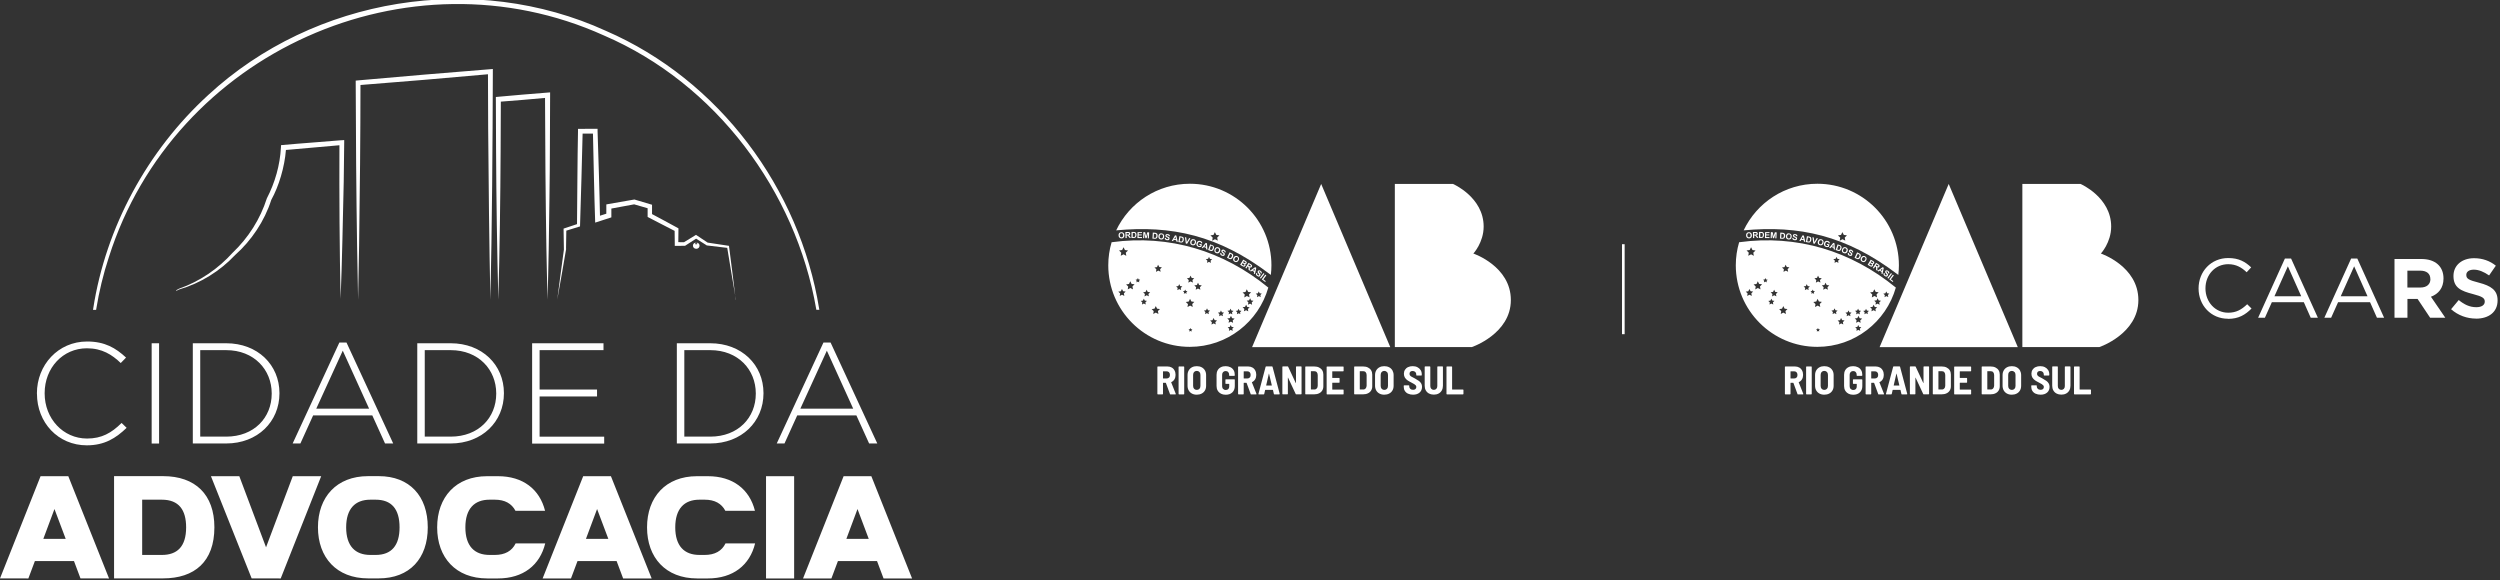 <?xml version="1.0" encoding="UTF-8" standalone="no"?>
<svg
   id="Camada_1"
   data-name="Camada 1"
   viewBox="0 0 1280 297"
   version="1.1"
   sodipodi:docname="elemento-LOGOS+CIDADE.svg"
   inkscape:version="1.4 (86a8ad7, 2024-10-11)"
   inkscape:export-filename="elemento-LOGOS+CIDADE.png"
   inkscape:export-xdpi="500"
   inkscape:export-ydpi="500"
   width="1280"
   height="297"
   xmlns:inkscape="http://www.inkscape.org/namespaces/inkscape"
   xmlns:sodipodi="http://sodipodi.sourceforge.net/DTD/sodipodi-0.dtd"
   xmlns="http://www.w3.org/2000/svg"
   xmlns:svg="http://www.w3.org/2000/svg">
  <rect x="0" y="0" width="1280" height="297" fill="#333333" stroke="none"/>
  <sodipodi:namedview
     id="namedview58"
     pagecolor="#ffffff"
     bordercolor="#000000"
     borderopacity="0.25"
     inkscape:showpageshadow="2"
     inkscape:pageopacity="0.0"
     inkscape:pagecheckerboard="0"
     inkscape:deskcolor="#d1d1d1"
     inkscape:zoom="1"
     inkscape:cx="394.5"
     inkscape:cy="225"
     inkscape:window-width="3200"
     inkscape:window-height="1284"
     inkscape:window-x="-9"
     inkscape:window-y="-9"
     inkscape:window-maximized="1"
     inkscape:current-layer="Camada_1" />
  <defs
     id="defs1">
    <style
       id="style1">
      .cls-1 {
        stroke: #fff;
        stroke-miterlimit: 10;
        stroke-width: .5px;
      }

      .cls-1, .cls-2, .cls-3 {
        fill: #fff;
      }

      .cls-3 {
        fill-rule: evenodd;
      }
    </style>
  </defs>
  <g
     id="g16"
     style="fill:#ffffff;stroke-width:0.368"
     transform="matrix(2.715,0,0,2.715,0,0.004)">
    <g
       id="g6"
       style="fill:#ffffff;stroke-width:0.368">
      <path
         class="cls-2"
         d="M 92.48,56.51 C 92.25,46.16 92.15,34.66 92.06,24.25 c 0,0 -0.04,-10.75 -0.04,-10.75 l 0.5,0.46 -12.47,1.09 -12.48,1.01 0.41,-0.45 c 0,9.51 -0.12,21.22 -0.26,30.68 0,0 -0.19,10.23 -0.19,10.23 L 67.34,46.29 C 67.19,36.85 67.1,25.1 67.08,15.61 c 0,0 0,-0.41 0,-0.41 l 0.41,-0.04 c 6.22,-0.56 18.73,-1.63 24.95,-2.11 0,0 0.5,-0.04 0.5,-0.04 v 0.5 C 92.9,27.45 92.79,42.63 92.48,56.53 v 0 z"
         id="path1"
         style="fill:#ffffff;stroke-width:0.368" />
      <path
         class="cls-2"
         d="m 64.42,26.44 -5.5,0.44 c -1.97,0.16 -3.95,0.3 -5.92,0.49 0,0 -0.02,0.42 -0.02,0.42 -0.18,3.35 -1.11,6.64 -2.66,9.62 -1.24,3.89 -3.48,7.43 -6.44,10.24 -2.75,3.05 -6.23,5.43 -10.12,6.79 v 0 c 0,0 0,0 0,0 l -0.53,0.29 -0.03,0.02 v 0.03 c 0,0 0,0.02 0,0.02 0.03,0 0.07,0 0.1,0.02 v 0 c 0.12,-0.06 0.55,-0.26 0.51,-0.24 4,-1.17 7.67,-3.45 10.53,-6.49 3.05,-2.7 5.56,-6.42 6.82,-10.4 1.42,-2.55 2.51,-6.18 2.76,-9.41 3.02,-0.26 7.01,-0.6 10.09,-0.89 -0.04,9.41 0.02,19.62 0.22,28.97 0.29,-7.1 0.42,-14.95 0.59,-22.09 l 0.09,-7.37 v -0.49 c 0,0 -0.49,0.04 -0.49,0.04 z"
         id="path2"
         style="fill:#ffffff;stroke-width:0.368" />
      <path
         class="cls-2"
         d="m 93.98,56.51 c -0.25,-9.45 -0.38,-18.9 -0.43,-28.34 0,0 -0.04,-9.45 -0.04,-9.45 v -0.43 c 0,0 0.43,-0.04 0.43,-0.04 l 4.64,-0.41 c 0.27,-0.03 5.05,-0.4 5.16,-0.42 0,0 0,0.52 0,0.52 l -0.04,9.64 c 0,5.39 -0.15,13.84 -0.22,19.29 -0.07,3.21 -0.12,6.43 -0.22,9.64 -0.1,-3.21 -0.15,-6.43 -0.22,-9.64 -0.15,-8.89 -0.24,-20.05 -0.26,-28.93 0,0 0.52,0.48 0.52,0.48 l -4.64,0.41 -4.64,0.37 0.43,-0.47 -0.04,9.45 c -0.05,9.45 -0.18,18.9 -0.43,28.34 v 0 z"
         id="path3"
         style="fill:#ffffff;stroke-width:0.368" />
      <g
         id="g5"
         style="fill:#ffffff;stroke-width:0.368">
        <path
           class="cls-2"
           d="m 138.78,56.51 c -0.58,-3.3 -1.11,-6.61 -1.66,-9.92 l 0.18,0.17 c -1.32,-0.15 -2.63,-0.31 -3.95,-0.47 h -0.06 c 0,0 -0.05,-0.04 -0.05,-0.04 l -2.13,-1.35 h 0.32 c 0,0 -2.16,1.4 -2.16,1.4 l -0.08,0.05 h -0.1 c 0,0 -1.5,0.02 -1.5,0.02 h -0.34 c 0,0 0,-0.34 0,-0.34 l -0.03,-2.72 0.2,0.33 c -1.76,-0.91 -3.53,-1.8 -5.29,-2.73 0,-0.11 0,-1.8 0,-1.96 0,0 0.31,0.41 0.31,0.41 l -2.93,-0.85 h 0.2 c 0,0 -4.8,0.89 -4.8,0.89 l 0.38,-0.45 c 0,0.25 0,1.83 0,2.04 l -0.33,0.11 c -0.42,0.14 -2.33,0.76 -2.72,0.88 -0.18,-5.07 -0.31,-12.08 -0.43,-17.22 0,0 0.45,0.44 0.45,0.44 h -2.82 c 0,0 0.44,-0.44 0.44,-0.44 -0.12,5.21 -0.33,12.66 -0.5,17.94 0,0 -0.2,0.06 -0.2,0.06 l -2.56,0.79 0.18,-0.25 -0.06,3.81 -0.2,-0.2 c 0,0 0.23,0 0.23,0 l -0.04,0.23 c -0.54,3.12 -1.07,6.25 -1.64,9.36 0.39,-3.14 0.83,-6.28 1.25,-9.42 0,0 0.19,0.23 0.19,0.23 h -0.19 c 0,0 0,-0.2 0,-0.2 l -0.06,-3.81 v -0.19 c 0,0 0.18,-0.06 0.18,-0.06 l 2.55,-0.85 -0.2,0.27 c 0.06,-5.22 0.08,-12.59 0.19,-17.74 0,0 0,-0.43 0,-0.43 0.13,0 3.02,-0.02 3.25,-0.01 0,0 0.44,0 0.44,0 v 0.44 c 0,0 0.26,8.29 0.26,8.29 0.09,2.76 0.14,5.53 0.21,8.29 l -0.62,-0.44 2.12,-0.67 -0.32,0.44 c 0,-0.28 0,-1.85 0,-2.09 l 0.38,-0.07 4.81,-0.84 c 0.1,-0.02 0.1,-0.03 0.2,0.01 0,0 2.92,0.87 2.92,0.87 l 0.31,0.09 c 0,0.17 0,1.81 0,2.02 0,0 -0.23,-0.38 -0.23,-0.38 1.75,0.92 3.48,1.87 5.21,2.81 v 0.22 c 0,0 -0.03,2.72 -0.03,2.72 l -0.34,-0.34 1.5,0.02 -0.17,0.05 2.19,-1.34 0.16,-0.1 0.15,0.1 2.09,1.39 -0.11,-0.04 c 1.36,0.2 2.73,0.41 4.09,0.62 0.43,3.38 0.87,6.75 1.27,10.13 v 0 z"
           id="path4"
           style="fill:#ffffff;stroke-width:0.368" />
        <path
           class="cls-2"
           d="m 131.3,45.76 c 0.82,-0.03 0.84,1.14 0,1.16 -0.84,-0.02 -0.83,-1.2 0,-1.16 z m 0,0 c -0.19,-0.01 -0.27,0.27 -0.09,0.33 0.13,0.05 0.22,-0.14 0.09,-0.16 -0.04,0 -0.08,0.05 -0.06,0.1 0.06,0.15 0.3,0.04 0.25,-0.12 -0.02,-0.08 -0.1,-0.15 -0.19,-0.15 z"
           id="path5"
           style="fill:#ffffff;stroke-width:0.368" />
      </g>
    </g>
    <path
       class="cls-2"
       d="m 17.97,58.25 c 0.55,-3.32 1.33,-6.61 2.39,-9.81 12.25,-38.69 56.59,-58.63 93.62,-41.91 21.11,9.08 36.24,29.35 40.12,51.71 h 0.2 C 150.64,35.67 135.54,15.24 114.21,5.99 89.59,-5.27 59.3,-0.33 39.42,18.02 27.95,28.5 20.12,42.91 17.75,58.25 Z"
       id="path6"
       style="fill:#ffffff; stroke:#ffffff; stroke-width:0.36; vector-effect:non-scaling-stroke; shape-rendering:geometricPrecision;" />
    <path
       class="cls-2"
       d="m 12.88,89.8 7.68,19.28 H 15.18 L 13.95,105.8 H 6.58 l -1.23,3.28 H 0 L 7.65,89.8 h 5.22 z m -0.49,11.82 -2.12,-5.63 -2.1,5.63 z m 18.36,7.45 H 21.51 V 89.79 h 9.24 c 6.09,0 9.68,3.48 9.68,9.65 0,6.48 -3.74,9.63 -9.68,9.63 z m 4.35,-9.62 c 0,-3.28 -1.36,-5.22 -4.58,-5.22 h -3.71 v 10.42 h 3.71 c 2.87,0 4.58,-1.54 4.58,-5.2 z M 55.22,89.8 h 5.35 l -7.63,19.28 H 47.46 L 39.78,89.8 h 5.35 l 5.04,13.41 5.04,-13.41 z m 16.21,19.27 h -2.02 c -5.94,0 -9.45,-3.94 -9.45,-9.63 0,-5.69 3.51,-9.65 9.45,-9.65 h 2.02 c 5.81,0 9.24,3.76 9.24,9.65 0,5.89 -3.43,9.63 -9.24,9.63 z m 3.92,-9.62 c 0,-3.46 -1.51,-5.22 -4.51,-5.22 h -1 c -2.87,0 -4.56,1.72 -4.56,5.22 0,3.5 1.69,5.2 4.56,5.2 h 1 c 3,0 4.51,-1.79 4.51,-5.2 z m 27.47,3.02 c -1,4.12 -4.17,6.61 -8.91,6.61 h -2.02 c -5.94,0 -9.45,-3.94 -9.45,-9.63 0,-5.69 3.51,-9.65 9.42,-9.65 h 2.05 c 4.71,0 7.86,2.46 8.88,6.53 h -5.58 c -0.72,-1.38 -2.02,-2.1 -3.89,-2.1 h -1 c -2.87,0 -4.56,1.72 -4.56,5.22 0,3.5 1.69,5.2 4.56,5.2 h 1 c 1.89,0 3.23,-0.74 3.92,-2.18 z m 12.39,-12.67 7.68,19.28 h -5.38 l -1.23,-3.28 h -7.37 l -1.23,3.28 h -5.35 l 7.65,-19.28 h 5.22 z m -0.49,11.82 -2.12,-5.63 -2.1,5.63 z m 27.68,0.85 c -1,4.12 -4.17,6.61 -8.91,6.61 h -2.02 c -5.94,0 -9.45,-3.94 -9.45,-9.63 0,-5.69 3.51,-9.65 9.42,-9.65 h 2.05 c 4.71,0 7.86,2.46 8.88,6.53 h -5.58 c -0.72,-1.38 -2.02,-2.1 -3.89,-2.1 h -1 c -2.87,0 -4.56,1.72 -4.56,5.22 0,3.5 1.69,5.2 4.56,5.2 h 1 c 1.89,0 3.23,-0.74 3.92,-2.18 z m 2.06,-12.67 h 5.3 v 19.28 h -5.3 z m 19.86,0 7.68,19.28 h -5.38 l -1.23,-3.28 h -7.37 l -1.23,3.28 h -5.35 l 7.65,-19.28 h 5.22 z m -0.49,11.82 -2.12,-5.63 -2.1,5.63 z"
       id="path7"
       style="fill:#ffffff;stroke-width:0.368" />
    <g
       id="g15"
       style="fill:#ffffff;stroke-width:0.368">
      <path
         class="cls-2"
         d="m 6.96,74.23 v -0.05 c 0,-5.35 4,-9.78 9.46,-9.78 3.35,0 5.4,1.22 7.35,3.03 l -1,1.03 c -1.65,-1.59 -3.54,-2.78 -6.38,-2.78 -4.54,0 -7.97,3.7 -7.97,8.46 v 0.05 c 0,4.75 3.48,8.51 8,8.51 2.73,0 4.59,-1.03 6.51,-2.94 l 0.95,0.92 c -2.03,1.95 -4.16,3.3 -7.51,3.3 -5.43,0 -9.4,-4.3 -9.4,-9.73 z"
         id="path8"
         style="fill:#ffffff;stroke-width:0.368" />
      <path
         class="cls-2"
         d="M 28.6,64.73 H 30 v 18.91 h -1.4 z"
         id="path9"
         style="fill:#ffffff;stroke-width:0.368" />
      <path
         class="cls-2"
         d="m 36.36,64.73 h 6.29 c 5.94,0 10.05,4.08 10.05,9.4 v 0.05 c 0,5.32 -4.11,9.45 -10.05,9.45 H 36.36 V 64.72 Z m 1.4,1.29 v 16.32 h 4.89 c 5.27,0 8.59,-3.59 8.59,-8.1 v -0.05 c 0,-4.46 -3.32,-8.16 -8.59,-8.16 h -4.89 z"
         id="path10"
         style="fill:#ffffff;stroke-width:0.368" />
      <path
         class="cls-2"
         d="m 63.99,64.59 h 1.35 l 8.81,19.04 h -1.54 l -2.4,-5.29 H 59.05 l -2.4,5.29 H 55.19 L 64,64.59 Z m 5.62,12.48 -4.97,-10.94 -5,10.94 z"
         id="path11"
         style="fill:#ffffff;stroke-width:0.368" />
      <path
         class="cls-2"
         d="m 78.69,64.73 h 6.29 c 5.94,0 10.05,4.08 10.05,9.4 v 0.05 c 0,5.32 -4.11,9.45 -10.05,9.45 H 78.69 V 64.72 Z m 1.41,1.29 v 16.32 h 4.89 c 5.27,0 8.59,-3.59 8.59,-8.1 v -0.05 c 0,-4.46 -3.32,-8.16 -8.59,-8.16 H 80.1 Z"
         id="path12"
         style="fill:#ffffff;stroke-width:0.368" />
      <path
         class="cls-2"
         d="m 100.36,64.73 h 13.45 v 1.3 h -12.05 v 7.43 h 10.83 v 1.3 h -10.83 v 7.59 h 12.18 v 1.3 H 100.35 V 64.74 Z"
         id="path13"
         style="fill:#ffffff;stroke-width:0.368" />
      <path
         class="cls-2"
         d="m 127.64,64.73 h 6.29 c 5.94,0 10.05,4.08 10.05,9.4 v 0.05 c 0,5.32 -4.11,9.45 -10.05,9.45 h -6.29 V 64.72 Z m 1.41,1.29 v 16.32 h 4.89 c 5.27,0 8.59,-3.59 8.59,-8.1 v -0.05 c 0,-4.46 -3.32,-8.16 -8.59,-8.16 h -4.89 z"
         id="path14"
         style="fill:#ffffff;stroke-width:0.368" />
      <path
         class="cls-2"
         d="m 155.28,64.59 h 1.35 l 8.81,19.04 h -1.54 l -2.4,-5.29 h -11.16 l -2.4,5.29 h -1.46 l 8.81,-19.04 z m 5.62,12.48 -4.97,-10.94 -5,10.94 z"
         id="path15"
         style="fill:#ffffff;stroke-width:0.368" />
    </g>
  </g>
  <g
     id="g58"
     style="fill:#ffffff;stroke-width:0.368"
     transform="matrix(2.715,0,0,2.715,0,0.004)">
    <g
       id="g20"
       style="fill:#ffffff;stroke-width:0.368">
      <path
         class="cls-2"
         d="m 420.16,60.11 c -3.2,0 -5.55,-2.52 -5.55,-5.71 0,-3.19 2.34,-5.74 5.6,-5.74 2.01,0 3.21,0.71 4.32,1.76 l -0.85,0.92 c -0.93,-0.89 -1.98,-1.52 -3.48,-1.52 -2.45,0 -4.29,1.98 -4.29,4.56 0,2.58 1.85,4.59 4.29,4.59 1.52,0 2.52,-0.59 3.58,-1.6 l 0.82,0.81 c -1.16,1.17 -2.42,1.95 -4.43,1.95 z"
         id="path16"
         style="fill:#ffffff;stroke-width:0.368" />
      <path
         class="cls-2"
         d="m 437.1,59.92 h -1.34 l -1.3,-2.93 h -6.03 l -1.31,2.93 h -1.28 l 5.05,-11.16 h 1.17 l 5.05,11.16 z m -5.65,-9.7 -2.53,5.65 h 5.05 z"
         id="path17"
         style="fill:#ffffff;stroke-width:0.368" />
      <path
         class="cls-2"
         d="m 449.6,59.92 h -1.35 l -1.3,-2.93 h -6.03 l -1.31,2.93 h -1.28 l 5.05,-11.16 h 1.17 z m -5.65,-9.7 -2.53,5.65 h 5.05 z"
         id="path18"
         style="fill:#ffffff;stroke-width:0.368" />
      <path
         class="cls-2"
         d="m 458.28,59.92 -2.37,-3.55 H 454 v 3.55 h -2.44 V 48.84 h 5.06 c 2.61,0 4.18,1.38 4.18,3.66 v 0.03 c 0,1.79 -0.97,2.91 -2.37,3.43 l 2.71,3.96 h -2.85 z m 0.04,-7.3 c 0,-1.04 -0.73,-1.58 -1.91,-1.58 h -2.42 v 3.18 h 2.47 c 1.19,0 1.87,-0.63 1.87,-1.57 v -0.03 z"
         id="path19"
         style="fill:#ffffff;stroke-width:0.368" />
      <path
         class="cls-2"
         d="m 466.93,60.08 c -1.68,0 -3.37,-0.59 -4.7,-1.77 l 1.44,-1.73 c 1,0.82 2.04,1.35 3.31,1.35 1,0 1.6,-0.4 1.6,-1.04 v -0.03 c 0,-0.62 -0.38,-0.93 -2.23,-1.41 -2.23,-0.57 -3.67,-1.19 -3.67,-3.39 v -0.03 c 0,-2.01 1.61,-3.34 3.88,-3.34 1.61,0 2.99,0.51 4.11,1.41 l -1.27,1.84 c -0.98,-0.68 -1.95,-1.09 -2.88,-1.09 -0.93,0 -1.42,0.43 -1.42,0.97 v 0.03 c 0,0.73 0.48,0.97 2.39,1.46 2.25,0.59 3.51,1.39 3.51,3.32 v 0.03 c 0,2.2 -1.68,3.43 -4.07,3.43 z"
         id="path20"
         style="fill:#ffffff;stroke-width:0.368" />
    </g>
    <g
       id="g39"
       style="fill:#ffffff;stroke-width:0.368">
      <g
         id="g34"
         style="fill:#ffffff;stroke-width:0.368">
        <path
           class="cls-2"
           d="m 220.63,74.29 -0.76,-2.07 c 0,0 -0.02,-0.03 -0.04,-0.03 h -0.47 c 0,0 -0.04,0.01 -0.04,0.04 v 2.05 c 0,0 0,0.05 -0.03,0.06 -0.02,0.02 -0.04,0.03 -0.06,0.03 h -0.88 c 0,0 -0.05,0 -0.06,-0.03 -0.02,-0.02 -0.03,-0.04 -0.03,-0.06 V 69.2 c 0,0 0,-0.05 0.03,-0.06 0.02,-0.02 0.04,-0.03 0.06,-0.03 h 1.83 c 0.3,0 0.56,0.07 0.79,0.2 0.23,0.13 0.41,0.32 0.53,0.56 0.13,0.24 0.19,0.52 0.19,0.83 0,0.31 -0.07,0.6 -0.21,0.83 -0.14,0.24 -0.34,0.41 -0.59,0.53 -0.03,0 -0.03,0.03 -0.02,0.05 l 0.86,2.16 c 0,0 0,0.02 0,0.04 0,0.05 -0.03,0.07 -0.08,0.07 h -0.92 c -0.06,0 -0.09,-0.03 -0.11,-0.08 z m -1.31,-4.24 v 1.28 c 0,0 0.01,0.04 0.04,0.04 h 0.65 c 0.19,0 0.34,-0.06 0.45,-0.18 0.12,-0.12 0.17,-0.29 0.17,-0.49 0,-0.2 -0.06,-0.38 -0.17,-0.5 -0.12,-0.12 -0.27,-0.18 -0.45,-0.18 h -0.65 c 0,0 -0.04,0.01 -0.04,0.04 z"
           id="path21"
           style="fill:#ffffff;stroke-width:0.368" />
        <path
           class="cls-2"
           d="m 222.29,74.34 c 0,0 -0.03,-0.04 -0.03,-0.06 V 69.2 c 0,0 0,-0.05 0.03,-0.06 0.02,-0.02 0.04,-0.03 0.06,-0.03 h 0.88 c 0,0 0.05,0 0.06,0.03 0.02,0.02 0.03,0.04 0.03,0.06 v 5.08 c 0,0 0,0.05 -0.03,0.06 -0.02,0.02 -0.04,0.03 -0.06,0.03 h -0.88 c 0,0 -0.05,0 -0.06,-0.03 z"
           id="path22"
           style="fill:#ffffff;stroke-width:0.368" />
        <path
           class="cls-2"
           d="m 224.78,74.22 c -0.26,-0.14 -0.47,-0.34 -0.61,-0.59 -0.15,-0.26 -0.22,-0.55 -0.22,-0.89 v -2 c 0,-0.34 0.07,-0.63 0.22,-0.89 0.15,-0.26 0.35,-0.45 0.61,-0.59 0.26,-0.14 0.57,-0.21 0.91,-0.21 0.34,0 0.65,0.07 0.92,0.21 0.27,0.14 0.47,0.34 0.62,0.59 0.15,0.26 0.22,0.55 0.22,0.89 v 2 c 0,0.34 -0.07,0.64 -0.22,0.89 -0.15,0.26 -0.35,0.45 -0.62,0.59 -0.27,0.14 -0.57,0.21 -0.92,0.21 -0.35,0 -0.65,-0.07 -0.91,-0.21 z m 1.41,-0.91 c 0.13,-0.14 0.19,-0.32 0.19,-0.54 V 70.7 c 0,-0.23 -0.06,-0.41 -0.19,-0.54 -0.13,-0.14 -0.29,-0.21 -0.5,-0.21 -0.21,0 -0.37,0.07 -0.5,0.21 -0.13,0.14 -0.19,0.32 -0.19,0.54 v 2.07 c 0,0.22 0.06,0.4 0.19,0.54 0.13,0.14 0.29,0.21 0.5,0.21 0.21,0 0.38,-0.07 0.5,-0.21 z"
           id="path23"
           style="fill:#ffffff;stroke-width:0.368" />
        <path
           class="cls-2"
           d="m 230.23,74.22 c -0.26,-0.13 -0.46,-0.33 -0.6,-0.57 -0.14,-0.24 -0.21,-0.53 -0.21,-0.86 v -2.11 c 0,-0.33 0.07,-0.61 0.21,-0.86 0.14,-0.25 0.34,-0.44 0.6,-0.57 0.26,-0.14 0.56,-0.2 0.9,-0.2 0.34,0 0.63,0.07 0.9,0.2 0.27,0.13 0.47,0.32 0.61,0.56 0.14,0.24 0.21,0.51 0.21,0.81 v 0.17 c 0,0 0,0.05 -0.03,0.06 -0.02,0.02 -0.04,0.03 -0.06,0.03 h -0.88 c 0,0 -0.05,0 -0.06,-0.03 -0.02,-0.02 -0.03,-0.04 -0.03,-0.06 v -0.16 c 0,-0.19 -0.06,-0.35 -0.18,-0.47 -0.12,-0.13 -0.28,-0.19 -0.48,-0.19 -0.2,0 -0.36,0.07 -0.48,0.2 -0.12,0.13 -0.18,0.3 -0.18,0.51 v 2.15 c 0,0.21 0.06,0.38 0.19,0.51 0.13,0.13 0.29,0.2 0.5,0.2 0.21,0 0.35,-0.06 0.47,-0.17 0.12,-0.12 0.18,-0.27 0.18,-0.47 v -0.47 c 0,0 -0.01,-0.04 -0.04,-0.04 h -0.59 c 0,0 -0.05,0 -0.06,-0.03 -0.02,-0.02 -0.03,-0.04 -0.03,-0.06 v -0.68 c 0,0 0,-0.05 0.03,-0.06 0.02,-0.02 0.04,-0.03 0.06,-0.03 h 1.59 c 0,0 0.05,0 0.06,0.03 0.02,0.02 0.03,0.04 0.03,0.06 v 1.19 c 0,0.5 -0.16,0.9 -0.47,1.19 -0.31,0.3 -0.73,0.44 -1.25,0.44 -0.34,0 -0.64,-0.07 -0.9,-0.2 z"
           id="path24"
           style="fill:#ffffff;stroke-width:0.368" />
        <path
           class="cls-2"
           d="m 235.85,74.29 -0.76,-2.07 c 0,0 -0.02,-0.03 -0.04,-0.03 h -0.47 c 0,0 -0.04,0.01 -0.04,0.04 v 2.05 c 0,0 0,0.05 -0.03,0.06 -0.02,0.02 -0.04,0.03 -0.06,0.03 h -0.88 c 0,0 -0.05,0 -0.06,-0.03 -0.02,-0.02 -0.03,-0.04 -0.03,-0.06 V 69.2 c 0,0 0,-0.05 0.03,-0.06 0.02,-0.02 0.04,-0.03 0.06,-0.03 h 1.83 c 0.3,0 0.56,0.07 0.79,0.2 0.23,0.13 0.41,0.32 0.53,0.56 0.13,0.24 0.19,0.52 0.19,0.83 0,0.31 -0.07,0.6 -0.21,0.83 -0.14,0.24 -0.34,0.41 -0.59,0.53 -0.03,0 -0.03,0.03 -0.02,0.05 l 0.86,2.16 c 0,0 0,0.02 0,0.04 0,0.05 -0.03,0.07 -0.08,0.07 h -0.92 c -0.06,0 -0.09,-0.03 -0.11,-0.08 z m -1.31,-4.24 v 1.28 c 0,0 0.01,0.04 0.04,0.04 h 0.65 c 0.19,0 0.34,-0.06 0.45,-0.18 0.12,-0.12 0.17,-0.29 0.17,-0.49 0,-0.2 -0.06,-0.38 -0.17,-0.5 -0.12,-0.12 -0.27,-0.18 -0.45,-0.18 h -0.65 c 0,0 -0.04,0.01 -0.04,0.04 z"
           id="path25"
           style="fill:#ffffff;stroke-width:0.368" />
        <path
           class="cls-2"
           d="m 240.23,74.29 -0.17,-0.74 c 0,0 -0.02,-0.03 -0.04,-0.03 h -1.4 c 0,0 -0.03,0 -0.04,0.03 l -0.17,0.74 c -0.02,0.05 -0.05,0.08 -0.1,0.08 h -0.91 c -0.07,0 -0.09,-0.03 -0.08,-0.1 l 1.35,-5.09 c 0.02,-0.05 0.05,-0.08 0.11,-0.08 h 1.09 c 0.06,0 0.09,0.03 0.11,0.08 l 1.35,5.09 v 0.03 c 0,0 -0.02,0.07 -0.08,0.07 h -0.92 c -0.06,0 -0.09,-0.03 -0.11,-0.08 z m -1.44,-1.6 c 0,0 0.02,0.01 0.03,0.01 h 0.99 c 0,0 0.02,0 0.03,-0.01 0,0 0.01,-0.02 0,-0.03 l -0.52,-2.18 c 0,0 -0.01,-0.03 -0.02,-0.03 -0.01,0 -0.02,0 -0.02,0.03 l -0.5,2.18 c 0,0 0,0.03 0,0.03 z"
           id="path26"
           style="fill:#ffffff;stroke-width:0.368" />
        <path
           class="cls-2"
           d="m 244.43,69.13 c 0,0 0.04,-0.03 0.06,-0.03 h 0.87 c 0,0 0.05,0 0.06,0.03 0.02,0.02 0.03,0.04 0.03,0.06 v 5.08 c 0,0 0,0.05 -0.03,0.06 -0.02,0.02 -0.04,0.03 -0.06,0.03 h -0.92 c -0.05,0 -0.09,-0.02 -0.1,-0.07 l -1.43,-3.06 c 0,0 -0.02,-0.02 -0.03,-0.02 -0.01,0 -0.01,0 -0.01,0.03 v 3.03 c 0,0 0,0.05 -0.02,0.06 -0.02,0.02 -0.04,0.03 -0.06,0.03 h -0.87 c 0,0 -0.05,0 -0.06,-0.03 -0.02,-0.02 -0.03,-0.04 -0.03,-0.06 v -5.08 c 0,0 0,-0.05 0.03,-0.06 0.02,-0.02 0.04,-0.03 0.06,-0.03 h 0.91 c 0.05,0 0.08,0.02 0.1,0.07 l 1.43,3.06 c 0,0 0.02,0.02 0.03,0.02 0.01,0 0.01,0 0.01,-0.03 v -3.03 c 0,0 0,-0.05 0.03,-0.06 z"
           id="path27"
           style="fill:#ffffff;stroke-width:0.368" />
        <path
           class="cls-2"
           d="m 246.18,74.34 c 0,0 -0.03,-0.04 -0.03,-0.06 V 69.2 c 0,0 0,-0.05 0.03,-0.06 0.02,-0.02 0.04,-0.03 0.06,-0.03 h 1.62 c 0.34,0 0.63,0.06 0.89,0.19 0.26,0.13 0.46,0.3 0.6,0.53 0.14,0.23 0.21,0.5 0.21,0.8 v 2.21 c 0,0.31 -0.07,0.57 -0.21,0.8 -0.14,0.23 -0.34,0.41 -0.6,0.53 -0.26,0.13 -0.55,0.19 -0.89,0.19 h -1.62 c 0,0 -0.05,0 -0.06,-0.03 z m 1.07,-0.89 h 0.62 c 0.19,0 0.34,-0.07 0.45,-0.21 0.12,-0.13 0.18,-0.31 0.18,-0.53 v -1.97 c 0,-0.23 -0.06,-0.4 -0.17,-0.54 -0.11,-0.14 -0.27,-0.2 -0.46,-0.2 h -0.62 c 0,0 -0.04,0.01 -0.04,0.04 v 3.37 c 0,0 0.01,0.04 0.04,0.04 z"
           id="path28"
           style="fill:#ffffff;stroke-width:0.368" />
        <path
           class="cls-2"
           d="m 253.35,69.99 c 0,0 -0.04,0.03 -0.06,0.03 h -2.01 c 0,0 -0.04,0.01 -0.04,0.04 v 1.17 c 0,0 0.01,0.04 0.04,0.04 h 1.25 c 0,0 0.05,0 0.06,0.03 0.02,0.02 0.03,0.04 0.03,0.06 v 0.73 c 0,0 0,0.05 -0.03,0.06 -0.02,0.02 -0.04,0.03 -0.06,0.03 h -1.25 c 0,0 -0.04,0.01 -0.04,0.04 v 1.21 c 0,0 0.01,0.04 0.04,0.04 h 2.01 c 0,0 0.05,0 0.06,0.03 0.01,0.03 0.03,0.04 0.03,0.06 v 0.73 c 0,0 0,0.05 -0.03,0.06 -0.02,0.02 -0.04,0.03 -0.06,0.03 h -3.02 c 0,0 -0.05,0 -0.06,-0.03 -0.02,-0.02 -0.03,-0.04 -0.03,-0.06 v -5.08 c 0,0 0,-0.05 0.03,-0.06 0.02,-0.02 0.04,-0.03 0.06,-0.03 h 3.02 c 0,0 0.05,0 0.06,0.03 0.02,0.02 0.03,0.04 0.03,0.06 v 0.73 c 0,0 0,0.05 -0.03,0.06 z"
           id="path29"
           style="fill:#ffffff;stroke-width:0.368" />
        <path
           class="cls-2"
           d="m 255.4,74.34 c 0,0 -0.03,-0.04 -0.03,-0.06 V 69.2 c 0,0 0,-0.05 0.03,-0.06 0.03,-0.01 0.04,-0.03 0.06,-0.03 h 1.62 c 0.34,0 0.63,0.06 0.89,0.19 0.26,0.13 0.46,0.3 0.6,0.53 0.14,0.23 0.21,0.5 0.21,0.8 v 2.21 c 0,0.31 -0.07,0.57 -0.21,0.8 -0.14,0.23 -0.34,0.41 -0.6,0.53 -0.26,0.13 -0.55,0.19 -0.89,0.19 h -1.62 c 0,0 -0.05,0 -0.06,-0.03 z m 1.07,-0.89 h 0.62 c 0.18,0 0.34,-0.07 0.45,-0.21 0.11,-0.14 0.18,-0.31 0.18,-0.53 v -1.97 c 0,-0.23 -0.06,-0.4 -0.17,-0.54 -0.11,-0.14 -0.27,-0.2 -0.46,-0.2 h -0.62 c 0,0 -0.04,0.01 -0.04,0.04 v 3.37 c 0,0 0.01,0.04 0.04,0.04 z"
           id="path30"
           style="fill:#ffffff;stroke-width:0.368" />
        <path
           class="cls-2"
           d="m 260.14,74.22 c -0.26,-0.14 -0.47,-0.34 -0.61,-0.59 -0.14,-0.25 -0.22,-0.55 -0.22,-0.89 v -2 c 0,-0.34 0.07,-0.63 0.22,-0.89 0.15,-0.26 0.35,-0.45 0.61,-0.59 0.26,-0.14 0.57,-0.21 0.91,-0.21 0.34,0 0.65,0.07 0.92,0.21 0.27,0.14 0.47,0.34 0.62,0.59 0.14,0.26 0.22,0.55 0.22,0.89 v 2 c 0,0.34 -0.07,0.64 -0.22,0.89 -0.15,0.26 -0.35,0.45 -0.62,0.59 -0.27,0.14 -0.57,0.21 -0.92,0.21 -0.35,0 -0.65,-0.07 -0.91,-0.21 z m 1.42,-0.91 c 0.13,-0.14 0.19,-0.32 0.19,-0.54 V 70.7 c 0,-0.23 -0.06,-0.41 -0.19,-0.54 -0.13,-0.13 -0.29,-0.21 -0.5,-0.21 -0.21,0 -0.37,0.07 -0.5,0.21 -0.13,0.14 -0.19,0.32 -0.19,0.54 v 2.07 c 0,0.22 0.06,0.4 0.19,0.54 0.13,0.14 0.29,0.21 0.5,0.21 0.21,0 0.38,-0.07 0.5,-0.21 z"
           id="path31"
           style="fill:#ffffff;stroke-width:0.368" />
        <path
           class="cls-2"
           d="m 265.53,74.24 c -0.26,-0.12 -0.46,-0.3 -0.6,-0.52 -0.14,-0.22 -0.21,-0.48 -0.21,-0.77 v -0.2 c 0,0 0,-0.05 0.03,-0.06 0.03,-0.01 0.04,-0.03 0.06,-0.03 h 0.86 c 0,0 0.05,0 0.06,0.03 0.02,0.02 0.03,0.04 0.03,0.06 v 0.14 c 0,0.18 0.07,0.32 0.2,0.44 0.13,0.12 0.31,0.18 0.53,0.18 0.2,0 0.34,-0.05 0.45,-0.15 0.1,-0.1 0.15,-0.23 0.15,-0.38 0,-0.12 -0.03,-0.21 -0.1,-0.3 -0.07,-0.08 -0.16,-0.16 -0.27,-0.23 -0.12,-0.07 -0.3,-0.17 -0.54,-0.3 -0.3,-0.15 -0.55,-0.29 -0.74,-0.42 -0.19,-0.13 -0.35,-0.3 -0.49,-0.5 -0.13,-0.21 -0.2,-0.45 -0.2,-0.74 0,-0.29 0.07,-0.54 0.21,-0.76 0.14,-0.22 0.33,-0.39 0.58,-0.5 0.25,-0.12 0.54,-0.18 0.86,-0.18 0.32,0 0.63,0.06 0.89,0.19 0.26,0.13 0.46,0.31 0.61,0.54 0.15,0.23 0.22,0.5 0.22,0.8 v 0.15 c 0,0 0,0.05 -0.03,0.06 -0.02,0.02 -0.04,0.03 -0.06,0.03 h -0.86 c 0,0 -0.05,0 -0.06,-0.03 -0.01,-0.03 -0.03,-0.04 -0.03,-0.06 v -0.14 c 0,-0.18 -0.06,-0.33 -0.19,-0.45 -0.13,-0.12 -0.3,-0.18 -0.51,-0.18 -0.18,0 -0.32,0.05 -0.42,0.14 -0.1,0.09 -0.15,0.22 -0.15,0.39 0,0.12 0.03,0.22 0.09,0.3 0.06,0.09 0.15,0.17 0.28,0.24 0.13,0.08 0.32,0.18 0.57,0.3 l 0.16,0.09 c 0.29,0.16 0.52,0.3 0.68,0.42 0.16,0.12 0.3,0.27 0.41,0.45 0.11,0.18 0.17,0.4 0.17,0.65 0,0.46 -0.15,0.82 -0.46,1.09 -0.31,0.27 -0.72,0.4 -1.23,0.4 -0.35,0 -0.65,-0.06 -0.91,-0.18 z"
           id="path32"
           style="fill:#ffffff;stroke-width:0.368" />
        <path
           class="cls-2"
           d="m 269.48,74.21 c -0.26,-0.14 -0.46,-0.34 -0.6,-0.59 -0.14,-0.25 -0.21,-0.54 -0.21,-0.88 v -3.55 c 0,0 0,-0.05 0.03,-0.06 0.03,-0.01 0.04,-0.03 0.06,-0.03 h 0.88 c 0,0 0.05,0 0.06,0.03 0.02,0.02 0.03,0.04 0.03,0.06 v 3.61 c 0,0.22 0.06,0.39 0.18,0.52 0.12,0.13 0.28,0.2 0.48,0.2 0.2,0 0.36,-0.07 0.48,-0.2 0.12,-0.13 0.18,-0.3 0.18,-0.52 v -3.61 c 0,0 0,-0.05 0.03,-0.06 0.02,-0.02 0.04,-0.03 0.06,-0.03 h 0.88 c 0,0 0.05,0 0.06,0.03 0.01,0.03 0.03,0.04 0.03,0.06 v 3.55 c 0,0.33 -0.07,0.62 -0.21,0.88 -0.14,0.25 -0.34,0.45 -0.6,0.59 -0.26,0.14 -0.56,0.21 -0.9,0.21 -0.34,0 -0.64,-0.07 -0.9,-0.21 z"
           id="path33"
           style="fill:#ffffff;stroke-width:0.368" />
        <path
           class="cls-2"
           d="m 272.81,74.34 c 0,0 -0.03,-0.04 -0.03,-0.06 V 69.2 c 0,0 0,-0.05 0.03,-0.06 0.03,-0.01 0.04,-0.03 0.06,-0.03 h 0.88 c 0,0 0.05,0 0.06,0.03 0.02,0.02 0.03,0.04 0.03,0.06 v 4.22 c 0,0 0.01,0.04 0.04,0.04 h 2.01 c 0,0 0.05,0 0.06,0.03 0.01,0.03 0.03,0.04 0.03,0.06 v 0.73 c 0,0 0,0.05 -0.03,0.06 -0.02,0.02 -0.04,0.03 -0.06,0.03 h -3.02 c 0,0 -0.05,0 -0.06,-0.03 z"
           id="path34"
           style="fill:#ffffff;stroke-width:0.368" />
      </g>
      <g
         id="g38"
         style="fill:#ffffff;stroke-width:0.368">
        <polygon
           class="cls-3"
           points="236.12,65.46 262.18,65.46 249.15,34.69 "
           id="polygon34"
           style="fill:#ffffff;stroke-width:0.368" />
        <path
           class="cls-3"
           d="m 263.04,34.69 h 10.98 c 0,0 5.77,2.5 5.77,8.03 0,3.01 -1.94,5.09 -1.94,5.09 0,0 7.07,2.39 7.07,8.77 0,6.38 -7.35,8.87 -7.35,8.87 H 263.04 V 34.68 Z"
           id="path35"
           style="fill:#ffffff;stroke-width:0.368" />
        <g
           id="g37"
           style="fill:#ffffff;stroke-width:0.368">
          <path
             class="cls-2"
             d="m 239.18,54.23 c -8.46,-6.92 -18.65,-10.03 -29.55,-8.55 -0.41,1.38 -0.63,2.84 -0.63,4.35 0,8.5 6.89,15.38 15.38,15.38 7.04,0 12.97,-4.73 14.8,-11.18 z m -7.3,4.33 0.18,-0.36 0.17,0.36 0.39,0.06 -0.29,0.28 0.07,0.39 -0.35,-0.19 -0.35,0.18 0.07,-0.39 -0.28,-0.28 0.4,-0.06 z m -4.07,-9.74 0.19,-0.38 0.18,0.38 0.41,0.06 -0.3,0.29 0.07,0.41 -0.37,-0.2 -0.37,0.19 0.07,-0.41 -0.3,-0.29 0.41,-0.06 z m -3.51,3.6 0.21,-0.44 0.22,0.43 0.48,0.06 -0.34,0.34 0.09,0.48 -0.43,-0.22 -0.43,0.23 0.08,-0.48 -0.35,-0.34 0.48,-0.08 z m -12.68,-5.27 0.26,-0.53 0.26,0.53 0.59,0.09 -0.43,0.41 0.1,0.59 -0.52,-0.28 -0.53,0.27 0.1,-0.58 -0.42,-0.42 z m 0.4,8.65 -0.43,-0.22 -0.43,0.23 0.08,-0.48 -0.35,-0.33 0.48,-0.07 0.21,-0.44 0.22,0.43 0.48,0.06 -0.34,0.34 0.09,0.48 z m 1.64,-1.23 -0.5,-0.26 -0.49,0.27 0.09,-0.55 -0.4,-0.39 0.55,-0.09 0.24,-0.51 0.25,0.5 0.56,0.07 -0.4,0.4 0.1,0.55 z m 1.18,-1.32 -0.26,-0.14 -0.27,0.14 0.05,-0.3 -0.21,-0.21 0.3,-0.04 0.14,-0.27 0.13,0.27 0.3,0.05 -0.22,0.21 0.05,0.3 z m 1.23,4.18 -0.36,-0.19 -0.36,0.19 0.07,-0.4 -0.29,-0.28 0.4,-0.06 0.18,-0.37 0.18,0.36 0.4,0.06 -0.29,0.28 0.07,0.4 z m 0.6,-1.54 -0.42,-0.21 -0.41,0.22 0.07,-0.46 -0.34,-0.32 0.46,-0.07 0.2,-0.42 0.21,0.42 0.46,0.06 -0.33,0.33 0.09,0.46 z m 1.77,3.31 -0.48,-0.25 -0.48,0.26 0.09,-0.54 -0.39,-0.38 0.54,-0.08 0.24,-0.49 0.25,0.49 0.54,0.07 -0.39,0.38 0.1,0.54 z m 0.43,-7.95 -0.44,-0.22 -0.43,0.24 0.07,-0.49 -0.36,-0.33 0.48,-0.08 0.2,-0.45 0.23,0.43 0.49,0.06 -0.34,0.35 0.1,0.48 z m 3.89,3.46 -0.37,-0.19 -0.37,0.19 0.07,-0.41 -0.3,-0.29 0.41,-0.06 0.18,-0.37 0.18,0.37 0.41,0.06 -0.3,0.29 0.07,0.41 z m 0.49,0.69 0.05,-0.29 -0.21,-0.21 0.29,-0.04 0.13,-0.26 0.13,0.27 0.29,0.05 -0.21,0.2 0.05,0.29 -0.26,-0.14 z m 1.48,7.12 -0.23,-0.11 -0.22,0.13 0.04,-0.25 -0.19,-0.17 0.25,-0.04 0.11,-0.23 0.12,0.23 0.26,0.03 -0.18,0.18 0.05,0.25 z m 0.21,-4.63 -0.5,-0.26 -0.5,0.27 0.09,-0.56 -0.41,-0.39 0.56,-0.09 0.24,-0.51 0.25,0.5 0.56,0.08 -0.4,0.4 0.1,0.55 z m 1.42,-3.26 -0.44,-0.22 -0.43,0.23 0.08,-0.48 -0.35,-0.34 0.49,-0.07 0.21,-0.44 0.22,0.44 0.49,0.07 -0.35,0.35 0.09,0.48 z m 1.59,4.61 -0.35,-0.19 -0.35,0.19 0.07,-0.39 -0.28,-0.28 0.4,-0.06 0.18,-0.36 0.18,0.36 0.39,0.06 -0.29,0.28 0.07,0.39 z m 1.33,1.95 -0.41,-0.2 -0.4,0.22 0.07,-0.45 -0.33,-0.31 0.45,-0.07 0.19,-0.42 0.21,0.41 0.45,0.06 -0.32,0.33 0.09,0.45 z m 1.34,-1.56 -0.36,-0.18 -0.35,0.19 0.06,-0.4 -0.29,-0.28 0.4,-0.06 0.17,-0.36 0.18,0.36 0.4,0.05 -0.28,0.28 0.07,0.39 z m 1.84,2.76 -0.36,-0.18 -0.35,0.19 0.06,-0.4 -0.29,-0.28 0.4,-0.07 0.17,-0.36 0.18,0.36 0.4,0.05 -0.28,0.29 0.08,0.4 z m 0,-1.99 0.08,0.48 -0.42,-0.23 -0.43,0.22 0.09,-0.48 -0.34,-0.34 0.48,-0.06 0.22,-0.43 0.21,0.44 0.48,0.08 -0.35,0.33 z m 1.47,-1.15 -0.34,-0.17 -0.33,0.18 0.06,-0.37 -0.28,-0.26 0.37,-0.06 0.16,-0.34 0.17,0.34 0.38,0.05 -0.27,0.27 0.07,0.37 z m 0.95,-4.19 0.24,-0.51 0.26,0.5 0.56,0.07 -0.4,0.4 0.1,0.55 -0.5,-0.25 -0.49,0.27 0.09,-0.55 -0.41,-0.39 z m 0.52,3.66 -0.41,-0.22 -0.41,0.21 0.08,-0.45 -0.33,-0.33 0.46,-0.06 0.21,-0.41 0.2,0.42 0.46,0.07 -0.33,0.32 0.07,0.46 z m 0.73,-1.24 -0.39,-0.22 -0.4,0.2 0.08,-0.44 -0.31,-0.32 0.44,-0.06 0.2,-0.4 0.19,0.41 0.44,0.07 -0.33,0.31 0.07,0.44 z m 1.26,-1.63 -0.34,0.19 0.06,-0.39 -0.29,-0.27 0.39,-0.07 0.17,-0.35 0.18,0.35 0.39,0.05 -0.27,0.28 0.08,0.38 -0.35,-0.17 z"
             id="path36"
             style="fill:#ffffff;stroke-width:0.368" />
          <path
             class="cls-2"
             d="m 239.45,51.69 0.21,0.15 c 0.07,-0.59 0.11,-1.2 0.11,-1.81 0,-8.5 -6.89,-15.38 -15.38,-15.38 -6.14,0 -11.43,3.59 -13.9,8.79 10.36,-0.99 19.34,0.92 28.96,8.25 z m -10.61,-7.38 0.26,-0.54 0.27,0.53 0.59,0.08 -0.42,0.42 0.11,0.58 -0.53,-0.27 -0.52,0.28 0.09,-0.59 -0.43,-0.41 0.59,-0.09 z"
             id="path37"
             style="fill:#ffffff;stroke-width:0.368" />
        </g>
        <path
           class="cls-2"
           d="m 220.04,44.36 c 0,0 0.09,-0.03 0.16,-0.02 0.06,0 0.11,0.03 0.14,0.06 0.03,0.03 0.04,0.07 0.05,0.13 l 0.23,0.02 c 0.01,-0.1 -0.02,-0.19 -0.08,-0.26 -0.06,-0.07 -0.16,-0.12 -0.31,-0.14 -0.09,-0.01 -0.16,0 -0.23,0 -0.06,0.02 -0.12,0.05 -0.16,0.09 -0.04,0.05 -0.06,0.1 -0.07,0.15 -0.01,0.09 0.01,0.17 0.07,0.24 0.04,0.05 0.12,0.1 0.24,0.15 0.09,0.04 0.15,0.06 0.17,0.07 0.04,0.02 0.06,0.04 0.07,0.06 0.01,0.02 0.02,0.04 0.01,0.07 0,0.04 -0.03,0.07 -0.07,0.1 -0.04,0.03 -0.1,0.03 -0.17,0.02 -0.07,0 -0.12,-0.03 -0.16,-0.07 -0.04,-0.04 -0.06,-0.1 -0.06,-0.17 h -0.22 c 0,0.12 0.03,0.22 0.1,0.3 0.07,0.08 0.17,0.12 0.31,0.14 0.1,0.01 0.18,0.01 0.25,0 0.07,-0.02 0.13,-0.05 0.17,-0.1 0.04,-0.05 0.07,-0.11 0.08,-0.17 0,-0.07 0,-0.13 -0.02,-0.18 -0.02,-0.05 -0.06,-0.1 -0.11,-0.13 -0.05,-0.04 -0.13,-0.07 -0.23,-0.11 -0.11,-0.04 -0.17,-0.08 -0.2,-0.1 -0.02,-0.02 -0.03,-0.05 -0.02,-0.07 0,-0.03 0.02,-0.05 0.05,-0.06 z M 219.05,44 c -0.09,0 -0.17,0 -0.25,0.02 -0.05,0.02 -0.11,0.05 -0.15,0.09 -0.05,0.04 -0.09,0.09 -0.12,0.15 -0.04,0.08 -0.07,0.17 -0.08,0.29 -0.02,0.18 0.02,0.32 0.11,0.43 0.09,0.11 0.22,0.17 0.39,0.19 0.17,0.01 0.3,-0.03 0.41,-0.12 0.11,-0.09 0.17,-0.23 0.18,-0.41 0.02,-0.18 -0.02,-0.33 -0.11,-0.44 -0.09,-0.11 -0.22,-0.17 -0.39,-0.19 z m 0.15,0.89 c -0.06,0.06 -0.14,0.09 -0.23,0.08 -0.09,0 -0.16,-0.05 -0.22,-0.12 -0.05,-0.07 -0.07,-0.17 -0.06,-0.3 0.01,-0.13 0.05,-0.22 0.11,-0.28 0.06,-0.06 0.14,-0.09 0.24,-0.08 0.09,0 0.17,0.05 0.22,0.11 0.05,0.07 0.07,0.17 0.06,0.3 -0.01,0.13 -0.05,0.23 -0.11,0.29 z m -3.07,-0.32 -0.17,-0.78 -0.34,-0.02 -0.05,1.13 h 0.21 c 0,0 0.04,-0.88 0.04,-0.88 l 0.18,0.9 h 0.22 c 0,0 0.27,-0.87 0.27,-0.87 l -0.04,0.89 h 0.21 c 0,0 0.05,-1.12 0.05,-1.12 l -0.34,-0.02 -0.24,0.76 z m -4.67,-0.78 c -0.09,0 -0.17,0.02 -0.24,0.05 -0.05,0.02 -0.1,0.06 -0.14,0.11 -0.04,0.05 -0.08,0.1 -0.1,0.16 -0.03,0.08 -0.04,0.18 -0.04,0.29 0,0.18 0.06,0.32 0.17,0.42 0.1,0.1 0.24,0.14 0.41,0.14 0.17,0 0.3,-0.06 0.39,-0.17 0.1,-0.11 0.14,-0.25 0.13,-0.43 0,-0.18 -0.06,-0.33 -0.17,-0.43 -0.1,-0.1 -0.24,-0.15 -0.41,-0.14 z m 0.26,0.86 c -0.06,0.07 -0.13,0.1 -0.22,0.11 -0.09,0 -0.17,-0.03 -0.23,-0.09 -0.06,-0.06 -0.09,-0.16 -0.1,-0.29 0,-0.13 0.02,-0.23 0.08,-0.3 0.06,-0.07 0.13,-0.1 0.22,-0.11 0.09,0 0.17,0.03 0.23,0.09 0.06,0.06 0.09,0.16 0.1,0.29 0,0.13 -0.02,0.23 -0.08,0.3 z m 1.26,-0.18 c 0,0 -0.07,-0.06 -0.12,-0.09 0.1,-0.02 0.17,-0.05 0.22,-0.11 0.05,-0.06 0.07,-0.13 0.07,-0.21 0,-0.07 -0.02,-0.13 -0.05,-0.18 -0.03,-0.05 -0.08,-0.09 -0.13,-0.11 -0.06,-0.02 -0.14,-0.03 -0.26,-0.02 h -0.48 c 0,0 0.02,1.14 0.02,1.14 h 0.23 c 0,0 -0.01,-0.48 -0.01,-0.48 h 0.05 c 0.05,0 0.09,0 0.12,0 0.02,0 0.05,0.02 0.07,0.05 0.02,0.02 0.06,0.08 0.12,0.16 l 0.17,0.24 h 0.27 c 0,0 -0.14,-0.22 -0.14,-0.22 -0.06,-0.09 -0.1,-0.15 -0.13,-0.18 z m -0.36,-0.24 h -0.17 c 0,0 0,-0.28 0,-0.28 h 0.18 c 0.09,0 0.15,0 0.17,0 0.04,0 0.07,0.02 0.09,0.04 0.02,0.02 0.03,0.05 0.03,0.09 0,0.03 0,0.06 -0.02,0.09 -0.02,0.02 -0.04,0.04 -0.06,0.05 -0.03,0 -0.1,0.02 -0.21,0.02 z m 1.57,-0.36 c -0.05,-0.05 -0.1,-0.09 -0.17,-0.11 -0.05,-0.02 -0.12,-0.02 -0.21,-0.02 h -0.42 c 0,0 -0.02,1.13 -0.02,1.13 h 0.43 c 0.08,0 0.15,0 0.2,-0.02 0.07,-0.02 0.12,-0.05 0.16,-0.09 0.05,-0.05 0.09,-0.12 0.12,-0.2 0.02,-0.07 0.04,-0.15 0.04,-0.24 0,-0.11 0,-0.2 -0.03,-0.27 -0.02,-0.07 -0.06,-0.13 -0.11,-0.18 z m -0.12,0.65 c -0.02,0.05 -0.04,0.09 -0.06,0.11 -0.02,0.02 -0.06,0.04 -0.09,0.05 -0.03,0 -0.07,0 -0.14,0 h -0.17 c 0,0 0.01,-0.75 0.01,-0.75 h 0.1 c 0.09,0 0.16,0 0.19,0.01 0.04,0 0.08,0.03 0.11,0.05 0.03,0.03 0.05,0.06 0.06,0.11 0.01,0.05 0.02,0.11 0.02,0.2 0,0.09 -0.01,0.16 -0.03,0.21 z m 0.68,-0.13 h 0.57 c 0,0 0,-0.18 0,-0.18 h -0.57 c 0,0 0,-0.26 0,-0.26 h 0.61 c 0,0 0,-0.18 0,-0.18 h -0.84 c 0,0 -0.02,1.12 -0.02,1.12 h 0.86 c 0,0 0,-0.18 0,-0.18 h -0.63 c 0,0 0,-0.32 0,-0.32 z m 3.44,-0.34 c -0.04,-0.05 -0.1,-0.09 -0.16,-0.12 -0.05,-0.02 -0.12,-0.03 -0.21,-0.04 l -0.42,-0.03 -0.07,1.13 0.43,0.03 c 0.08,0 0.15,0 0.2,-0.01 0.07,-0.02 0.12,-0.04 0.17,-0.08 0.06,-0.05 0.1,-0.11 0.13,-0.19 0.03,-0.07 0.04,-0.15 0.05,-0.24 0,-0.11 0,-0.2 -0.02,-0.27 -0.02,-0.07 -0.05,-0.14 -0.1,-0.19 z m -0.12,0.44 c 0,0.09 -0.02,0.16 -0.04,0.21 -0.02,0.05 -0.04,0.08 -0.07,0.11 -0.03,0.02 -0.06,0.03 -0.09,0.04 -0.03,0 -0.08,0 -0.14,0 h -0.17 c 0,0 0.05,-0.76 0.05,-0.76 h 0.1 c 0.09,0.01 0.16,0.02 0.19,0.03 0.04,0.01 0.08,0.03 0.1,0.06 0.03,0.03 0.05,0.07 0.06,0.11 0.01,0.05 0.02,0.12 0,0.2 z m 3.52,-0.11 -0.61,1.05 0.24,0.04 0.13,-0.24 0.45,0.07 0.06,0.27 0.25,0.04 -0.27,-1.19 -0.24,-0.04 z m -0.14,0.67 0.21,-0.39 0.09,0.44 -0.31,-0.05 z m 13.45,4.91 c 0,-0.06 -0.04,-0.12 -0.08,-0.17 0.05,0 0.1,0 0.15,-0.03 0.05,-0.02 0.08,-0.06 0.11,-0.1 0.03,-0.04 0.04,-0.09 0.04,-0.13 0,-0.05 0,-0.09 -0.03,-0.13 -0.02,-0.04 -0.04,-0.07 -0.08,-0.1 -0.03,-0.03 -0.09,-0.07 -0.17,-0.11 l -0.39,-0.23 -0.58,0.97 0.33,0.2 c 0.13,0.07 0.21,0.12 0.24,0.13 0.06,0.03 0.11,0.04 0.16,0.03 0.05,0 0.1,-0.02 0.14,-0.05 0.05,-0.03 0.08,-0.07 0.11,-0.11 0.03,-0.06 0.05,-0.11 0.04,-0.18 z M 234.66,50 c 0,0 -0.05,0.06 -0.08,0.07 -0.03,0 -0.06,0 -0.09,0 -0.02,0 -0.07,-0.03 -0.14,-0.07 l -0.18,-0.11 0.15,-0.26 0.16,0.09 c 0.09,0.05 0.14,0.09 0.17,0.12 0.02,0.03 0.03,0.05 0.03,0.08 0,0.03 0,0.06 -0.02,0.09 z m 0.13,-0.37 c 0,0 -0.06,0 -0.1,-0.01 -0.02,0 -0.07,-0.04 -0.14,-0.08 l -0.13,-0.08 0.13,-0.22 0.11,0.07 c 0.09,0.06 0.15,0.09 0.17,0.1 0.03,0.02 0.05,0.05 0.05,0.08 0,0.03 0,0.06 -0.02,0.09 -0.02,0.03 -0.04,0.05 -0.07,0.06 z m 1.92,0.74 -1,0.7 0.2,0.13 0.22,-0.16 0.38,0.25 -0.06,0.27 0.21,0.14 0.25,-1.19 -0.2,-0.13 z m -0.16,0.72 -0.26,-0.17 0.36,-0.26 -0.1,0.44 z m -4,-3.04 c -0.02,-0.07 -0.06,-0.12 -0.11,-0.17 -0.04,-0.03 -0.1,-0.07 -0.18,-0.11 l -0.38,-0.18 -0.49,1.02 0.39,0.19 c 0.08,0.04 0.14,0.06 0.19,0.07 0.07,0 0.13,0 0.18,-0.01 0.07,-0.02 0.13,-0.07 0.2,-0.13 0.05,-0.05 0.1,-0.12 0.14,-0.2 0.05,-0.1 0.07,-0.18 0.08,-0.26 0,-0.08 0,-0.15 -0.02,-0.21 z m -0.21,0.17 c 0,0 -0.03,0.11 -0.07,0.19 -0.04,0.08 -0.08,0.14 -0.11,0.18 -0.04,0.04 -0.07,0.06 -0.1,0.07 -0.03,0 -0.07,0.01 -0.1,0 -0.03,0 -0.07,-0.02 -0.13,-0.05 l -0.15,-0.07 0.33,-0.67 0.09,0.04 c 0.08,0.04 0.14,0.07 0.16,0.09 0.03,0.03 0.06,0.06 0.07,0.09 0.01,0.04 0.02,0.08 0.01,0.13 z m 1.05,0.11 c -0.08,-0.04 -0.16,-0.07 -0.24,-0.07 -0.06,0 -0.12,0 -0.18,0.02 -0.06,0.02 -0.12,0.05 -0.17,0.09 -0.07,0.05 -0.13,0.13 -0.18,0.23 -0.08,0.16 -0.11,0.31 -0.07,0.44 0.04,0.14 0.13,0.24 0.28,0.32 0.15,0.08 0.29,0.09 0.42,0.05 0.14,-0.05 0.25,-0.15 0.33,-0.31 0.09,-0.16 0.11,-0.31 0.07,-0.45 -0.04,-0.14 -0.13,-0.25 -0.28,-0.32 z m 0.01,0.66 c -0.06,0.12 -0.13,0.19 -0.22,0.22 -0.08,0.03 -0.16,0.03 -0.24,-0.02 -0.08,-0.04 -0.13,-0.11 -0.15,-0.19 -0.02,-0.09 0,-0.19 0.06,-0.3 0.06,-0.12 0.13,-0.19 0.21,-0.22 0.08,-0.03 0.16,-0.02 0.25,0.02 0.08,0.04 0.14,0.11 0.16,0.19 0.02,0.08 0,0.18 -0.06,0.3 z m 2.31,1.8 c 0,-0.1 0,-0.18 -0.01,-0.22 0,-0.05 -0.03,-0.09 -0.05,-0.15 0.09,0.04 0.17,0.05 0.25,0.03 0.07,-0.02 0.13,-0.07 0.17,-0.14 0.04,-0.06 0.05,-0.12 0.05,-0.18 0,-0.06 -0.02,-0.12 -0.05,-0.16 -0.04,-0.05 -0.11,-0.1 -0.21,-0.16 l -0.41,-0.25 -0.6,0.96 0.19,0.12 0.25,-0.4 0.04,0.02 c 0,0 0.08,0.05 0.09,0.07 0.02,0.02 0.03,0.05 0.03,0.08 0,0.03 0.01,0.1 0.01,0.2 v 0.3 c 0,0 0.24,0.14 0.24,0.14 v -0.26 z m -0.32,-0.71 0.15,-0.24 0.15,0.09 c 0.08,0.05 0.13,0.08 0.14,0.09 0.03,0.03 0.04,0.05 0.05,0.08 0,0.03 0,0.06 -0.02,0.09 -0.02,0.03 -0.04,0.05 -0.06,0.06 -0.03,0.01 -0.05,0.01 -0.08,0 -0.03,0 -0.09,-0.04 -0.18,-0.1 l -0.14,-0.09 z m 2.32,1.76 c 0,-0.06 0,-0.11 -0.03,-0.17 -0.03,-0.05 -0.08,-0.12 -0.15,-0.21 -0.07,-0.09 -0.12,-0.15 -0.13,-0.18 0,-0.03 0,-0.05 0.01,-0.08 0.02,-0.02 0.04,-0.04 0.07,-0.04 0.05,0 0.1,0.02 0.15,0.06 0.05,0.04 0.08,0.08 0.09,0.12 0.01,0.04 0,0.09 -0.02,0.14 l 0.19,0.13 c 0.06,-0.09 0.08,-0.18 0.05,-0.27 -0.02,-0.09 -0.09,-0.18 -0.21,-0.26 -0.07,-0.05 -0.14,-0.08 -0.2,-0.1 -0.07,-0.01 -0.13,-0.01 -0.18,0.01 -0.06,0.02 -0.1,0.06 -0.13,0.1 -0.05,0.07 -0.07,0.15 -0.05,0.25 0.01,0.06 0.06,0.15 0.14,0.24 0.06,0.07 0.1,0.12 0.12,0.15 0.02,0.03 0.04,0.06 0.04,0.09 0,0.02 0,0.05 -0.02,0.07 -0.02,0.03 -0.06,0.05 -0.11,0.06 -0.05,0 -0.1,-0.02 -0.16,-0.06 -0.06,-0.04 -0.09,-0.09 -0.1,-0.14 -0.01,-0.05 0,-0.11 0.03,-0.18 l -0.19,-0.11 c -0.06,0.11 -0.08,0.22 -0.06,0.31 0.02,0.1 0.09,0.19 0.21,0.27 0.08,0.06 0.15,0.09 0.22,0.11 0.07,0.02 0.14,0.01 0.2,-0.01 0.06,-0.02 0.11,-0.06 0.15,-0.12 0.04,-0.06 0.06,-0.12 0.07,-0.17 z m 1.09,0.09 -0.18,-0.14 -0.67,0.9 0.64,0.48 0.11,-0.15 -0.45,-0.34 0.56,-0.75 z m -0.53,-0.43 -0.68,0.91 0.18,0.14 0.68,-0.91 z m -9.48,-5.19 c 0,0 -0.11,-0.06 -0.2,-0.09 l -0.39,-0.14 -0.38,1.06 0.4,0.15 c 0.08,0.03 0.15,0.04 0.2,0.05 0.07,0 0.13,0 0.18,-0.03 0.07,-0.03 0.13,-0.08 0.18,-0.15 0.04,-0.06 0.08,-0.13 0.11,-0.21 0.04,-0.1 0.05,-0.19 0.06,-0.26 0,-0.08 -0.01,-0.15 -0.04,-0.21 -0.03,-0.06 -0.07,-0.12 -0.12,-0.16 z m -0.11,0.54 c -0.03,0.08 -0.06,0.14 -0.09,0.19 -0.03,0.04 -0.06,0.07 -0.09,0.08 -0.03,0.01 -0.06,0.02 -0.1,0.01 -0.03,0 -0.07,-0.02 -0.13,-0.04 l -0.16,-0.06 0.25,-0.71 0.1,0.03 c 0.09,0.03 0.15,0.06 0.17,0.07 0.04,0.02 0.06,0.05 0.08,0.09 0.02,0.03 0.03,0.08 0.02,0.13 0,0.05 -0.02,0.12 -0.05,0.2 z m 2.18,0.26 c -0.08,-0.04 -0.15,-0.05 -0.22,-0.05 -0.07,0 -0.13,0.02 -0.18,0.05 -0.05,0.03 -0.09,0.08 -0.11,0.13 -0.04,0.08 -0.03,0.17 0,0.25 0.03,0.06 0.09,0.13 0.19,0.21 0.08,0.06 0.13,0.1 0.15,0.12 0.03,0.03 0.05,0.05 0.06,0.08 0,0.02 0,0.05 0,0.07 -0.02,0.04 -0.05,0.06 -0.1,0.08 -0.05,0.01 -0.1,0 -0.17,-0.02 -0.06,-0.03 -0.11,-0.07 -0.13,-0.11 -0.02,-0.05 -0.03,-0.11 0,-0.18 l -0.21,-0.07 c -0.04,0.12 -0.03,0.23 0,0.32 0.04,0.09 0.13,0.17 0.26,0.22 0.09,0.04 0.17,0.06 0.24,0.06 0.07,0 0.13,-0.02 0.19,-0.05 0.06,-0.04 0.1,-0.09 0.12,-0.14 0.03,-0.07 0.04,-0.13 0.03,-0.18 0,-0.06 -0.03,-0.11 -0.07,-0.16 -0.04,-0.05 -0.1,-0.11 -0.19,-0.17 -0.09,-0.07 -0.15,-0.12 -0.16,-0.15 -0.01,-0.03 -0.01,-0.05 0,-0.08 0.01,-0.03 0.03,-0.04 0.06,-0.05 0.05,-0.01 0.1,0 0.16,0.03 0.06,0.03 0.1,0.06 0.12,0.09 0.02,0.04 0.02,0.08 0,0.14 l 0.21,0.08 c 0.04,-0.1 0.04,-0.19 0,-0.27 -0.04,-0.09 -0.13,-0.16 -0.26,-0.21 z m -6.61,-2.21 -0.44,0.76 -0.11,-0.88 -0.24,-0.05 0.16,1.19 0.24,0.05 0.63,-1.02 z m 1.97,1.08 -0.05,0.18 0.25,0.07 -0.04,0.14 c 0,0 -0.09,0.03 -0.14,0.03 -0.05,0 -0.1,0 -0.15,-0.01 -0.09,-0.03 -0.16,-0.08 -0.2,-0.16 -0.04,-0.08 -0.04,-0.19 0,-0.32 0.03,-0.12 0.09,-0.2 0.16,-0.25 0.07,-0.04 0.16,-0.05 0.25,-0.03 0.06,0.02 0.11,0.05 0.15,0.09 0.03,0.04 0.05,0.09 0.05,0.15 l 0.23,0.02 c 0,-0.11 -0.02,-0.2 -0.08,-0.28 -0.06,-0.08 -0.16,-0.14 -0.29,-0.17 -0.1,-0.03 -0.2,-0.04 -0.28,-0.02 -0.1,0.02 -0.19,0.07 -0.27,0.14 -0.07,0.08 -0.12,0.17 -0.16,0.28 -0.03,0.1 -0.04,0.21 -0.02,0.31 0.02,0.1 0.06,0.19 0.13,0.26 0.07,0.07 0.16,0.12 0.28,0.16 0.09,0.03 0.18,0.03 0.28,0.02 0.1,0 0.17,-0.03 0.23,-0.06 l 0.12,-0.43 -0.47,-0.13 z m -1.07,-0.86 c -0.09,-0.02 -0.17,-0.03 -0.25,-0.02 -0.06,0 -0.11,0.03 -0.17,0.06 -0.05,0.03 -0.1,0.07 -0.14,0.12 -0.05,0.07 -0.09,0.16 -0.12,0.27 -0.05,0.17 -0.03,0.32 0.04,0.45 0.07,0.12 0.19,0.21 0.35,0.25 0.16,0.04 0.3,0.03 0.42,-0.05 0.12,-0.07 0.21,-0.2 0.25,-0.38 0.05,-0.18 0.04,-0.33 -0.04,-0.46 -0.07,-0.13 -0.19,-0.21 -0.35,-0.25 z m 0.16,0.64 c -0.03,0.13 -0.09,0.21 -0.16,0.26 -0.07,0.05 -0.15,0.06 -0.24,0.04 -0.09,-0.02 -0.15,-0.07 -0.19,-0.15 -0.04,-0.08 -0.04,-0.18 -0.01,-0.3 0.03,-0.13 0.09,-0.21 0.16,-0.26 0.07,-0.05 0.15,-0.06 0.25,-0.04 0.09,0.02 0.16,0.07 0.19,0.15 0.04,0.08 0.04,0.18 0,0.3 z m 4.77,1.17 c -0.06,-0.13 -0.16,-0.23 -0.32,-0.29 -0.09,-0.03 -0.17,-0.05 -0.24,-0.04 -0.06,0 -0.11,0.02 -0.17,0.04 -0.06,0.03 -0.11,0.06 -0.15,0.11 -0.06,0.06 -0.11,0.15 -0.15,0.25 -0.06,0.17 -0.07,0.32 -0.01,0.45 0.06,0.13 0.16,0.23 0.32,0.29 0.16,0.06 0.3,0.06 0.43,0 0.13,-0.06 0.23,-0.18 0.29,-0.35 0.07,-0.17 0.07,-0.32 0.01,-0.46 z m -0.23,0.36 c -0.05,0.12 -0.11,0.2 -0.19,0.24 -0.08,0.04 -0.16,0.04 -0.24,0.01 -0.09,-0.03 -0.14,-0.09 -0.18,-0.17 -0.03,-0.08 -0.03,-0.18 0.02,-0.3 0.05,-0.12 0.11,-0.2 0.18,-0.24 0.08,-0.04 0.16,-0.04 0.25,0 0.09,0.03 0.15,0.09 0.18,0.17 0.03,0.08 0.02,0.18 -0.02,0.3 z m -6.66,-2.49 c -0.04,-0.06 -0.09,-0.1 -0.15,-0.13 -0.05,-0.02 -0.12,-0.04 -0.21,-0.06 l -0.41,-0.08 -0.21,1.11 0.42,0.08 c 0.08,0.02 0.15,0.02 0.2,0.01 0.07,0 0.13,-0.03 0.17,-0.06 0.06,-0.04 0.11,-0.1 0.16,-0.17 0.04,-0.06 0.06,-0.14 0.08,-0.23 0.02,-0.1 0.02,-0.19 0.01,-0.27 -0.01,-0.08 -0.03,-0.14 -0.07,-0.2 z m -0.17,0.42 c -0.02,0.09 -0.04,0.15 -0.06,0.2 -0.02,0.05 -0.05,0.08 -0.08,0.1 -0.03,0.02 -0.06,0.03 -0.1,0.03 -0.03,0 -0.08,0 -0.14,-0.02 l -0.17,-0.03 0.14,-0.74 0.1,0.02 c 0.09,0.02 0.15,0.03 0.18,0.05 0.04,0.02 0.07,0.04 0.09,0.07 0.02,0.03 0.04,0.07 0.04,0.12 0,0.05 0,0.12 -0.01,0.2 z m 4.36,0.58 -0.77,0.94 0.23,0.07 0.17,-0.22 0.43,0.14 0.02,0.28 0.24,0.08 -0.09,-1.22 z m -0.24,0.64 0.27,-0.35 0.02,0.45 -0.29,-0.09 z"
           id="path38"
           style="fill:#ffffff;stroke-width:0.368" />
      </g>
    </g>
    <g
       id="g57"
       style="fill:#ffffff;stroke-width:0.368">
      <g
         id="g52"
         style="fill:#ffffff;stroke-width:0.368">
        <path
           class="cls-2"
           d="m 338.97,74.29 -0.76,-2.07 c 0,0 -0.02,-0.03 -0.04,-0.03 h -0.47 c 0,0 -0.04,0.01 -0.04,0.04 v 2.05 c 0,0 0,0.05 -0.03,0.06 -0.02,0.02 -0.04,0.03 -0.06,0.03 h -0.88 c 0,0 -0.05,0 -0.06,-0.03 -0.02,-0.02 -0.03,-0.04 -0.03,-0.06 V 69.2 c 0,0 0,-0.05 0.03,-0.06 0.02,-0.02 0.04,-0.03 0.06,-0.03 h 1.83 c 0.3,0 0.56,0.07 0.79,0.2 0.23,0.13 0.41,0.32 0.53,0.56 0.13,0.24 0.19,0.52 0.19,0.83 0,0.31 -0.07,0.6 -0.21,0.83 -0.14,0.24 -0.34,0.41 -0.59,0.53 -0.03,0 -0.03,0.03 -0.02,0.05 l 0.86,2.16 c 0,0 0,0.02 0,0.04 0,0.05 -0.03,0.07 -0.08,0.07 h -0.92 c -0.06,0 -0.09,-0.03 -0.11,-0.08 z m -1.31,-4.24 v 1.28 c 0,0 0.01,0.04 0.04,0.04 h 0.65 c 0.19,0 0.34,-0.06 0.45,-0.18 0.12,-0.12 0.17,-0.29 0.17,-0.49 0,-0.2 -0.06,-0.38 -0.17,-0.5 -0.12,-0.12 -0.27,-0.18 -0.45,-0.18 h -0.65 c 0,0 -0.04,0.01 -0.04,0.04 z"
           id="path39"
           style="fill:#ffffff;stroke-width:0.368" />
        <path
           class="cls-2"
           d="m 340.63,74.34 c 0,0 -0.03,-0.04 -0.03,-0.06 V 69.2 c 0,0 0,-0.05 0.03,-0.06 0.02,-0.02 0.04,-0.03 0.06,-0.03 h 0.88 c 0,0 0.05,0 0.06,0.03 0.02,0.02 0.03,0.04 0.03,0.06 v 5.08 c 0,0 0,0.05 -0.03,0.06 -0.02,0.02 -0.04,0.03 -0.06,0.03 h -0.88 c 0,0 -0.05,0 -0.06,-0.03 z"
           id="path40"
           style="fill:#ffffff;stroke-width:0.368" />
        <path
           class="cls-2"
           d="m 343.12,74.22 c -0.26,-0.14 -0.47,-0.34 -0.61,-0.59 -0.15,-0.26 -0.22,-0.55 -0.22,-0.89 v -2 c 0,-0.34 0.07,-0.63 0.22,-0.89 0.15,-0.26 0.35,-0.45 0.61,-0.59 0.26,-0.14 0.57,-0.21 0.91,-0.21 0.34,0 0.65,0.07 0.92,0.21 0.27,0.14 0.47,0.34 0.62,0.59 0.15,0.26 0.22,0.55 0.22,0.89 v 2 c 0,0.34 -0.07,0.64 -0.22,0.89 -0.15,0.26 -0.35,0.45 -0.62,0.59 -0.27,0.14 -0.57,0.21 -0.92,0.21 -0.35,0 -0.65,-0.07 -0.91,-0.21 z m 1.41,-0.91 c 0.13,-0.14 0.19,-0.32 0.19,-0.54 V 70.7 c 0,-0.23 -0.06,-0.41 -0.19,-0.54 -0.13,-0.14 -0.29,-0.21 -0.5,-0.21 -0.21,0 -0.37,0.07 -0.5,0.21 -0.13,0.14 -0.19,0.32 -0.19,0.54 v 2.07 c 0,0.22 0.06,0.4 0.19,0.54 0.13,0.14 0.29,0.21 0.5,0.21 0.21,0 0.38,-0.07 0.5,-0.21 z"
           id="path41"
           style="fill:#ffffff;stroke-width:0.368" />
        <path
           class="cls-2"
           d="m 348.57,74.22 c -0.26,-0.13 -0.46,-0.33 -0.6,-0.57 -0.14,-0.24 -0.21,-0.53 -0.21,-0.86 v -2.11 c 0,-0.33 0.07,-0.61 0.21,-0.86 0.14,-0.25 0.34,-0.44 0.6,-0.57 0.26,-0.14 0.56,-0.2 0.9,-0.2 0.34,0 0.63,0.07 0.9,0.2 0.27,0.13 0.47,0.32 0.61,0.56 0.14,0.24 0.21,0.51 0.21,0.81 v 0.17 c 0,0 0,0.05 -0.03,0.06 -0.02,0.02 -0.04,0.03 -0.06,0.03 h -0.88 c 0,0 -0.05,0 -0.06,-0.03 -0.02,-0.02 -0.03,-0.04 -0.03,-0.06 v -0.16 c 0,-0.19 -0.06,-0.35 -0.18,-0.47 -0.12,-0.13 -0.28,-0.19 -0.48,-0.19 -0.2,0 -0.36,0.07 -0.48,0.2 -0.12,0.13 -0.18,0.3 -0.18,0.51 v 2.15 c 0,0.21 0.06,0.38 0.19,0.51 0.13,0.13 0.29,0.2 0.5,0.2 0.21,0 0.35,-0.06 0.47,-0.17 0.12,-0.12 0.18,-0.27 0.18,-0.47 v -0.47 c 0,0 -0.01,-0.04 -0.04,-0.04 h -0.59 c 0,0 -0.05,0 -0.06,-0.03 -0.02,-0.02 -0.03,-0.04 -0.03,-0.06 v -0.68 c 0,0 0,-0.05 0.03,-0.06 0.02,-0.02 0.04,-0.03 0.06,-0.03 h 1.59 c 0,0 0.05,0 0.06,0.03 0.02,0.02 0.03,0.04 0.03,0.06 v 1.19 c 0,0.5 -0.16,0.9 -0.47,1.19 -0.31,0.3 -0.73,0.44 -1.25,0.44 -0.34,0 -0.64,-0.07 -0.9,-0.2 z"
           id="path42"
           style="fill:#ffffff;stroke-width:0.368" />
        <path
           class="cls-2"
           d="m 354.19,74.29 -0.76,-2.07 c 0,0 -0.02,-0.03 -0.04,-0.03 h -0.47 c 0,0 -0.04,0.01 -0.04,0.04 v 2.05 c 0,0 0,0.05 -0.03,0.06 -0.02,0.02 -0.04,0.03 -0.06,0.03 h -0.88 c 0,0 -0.05,0 -0.06,-0.03 -0.02,-0.02 -0.03,-0.04 -0.03,-0.06 V 69.2 c 0,0 0,-0.05 0.03,-0.06 0.02,-0.02 0.04,-0.03 0.06,-0.03 h 1.83 c 0.3,0 0.56,0.07 0.79,0.2 0.23,0.13 0.41,0.32 0.53,0.56 0.13,0.24 0.19,0.52 0.19,0.83 0,0.31 -0.07,0.6 -0.21,0.83 -0.14,0.24 -0.34,0.41 -0.59,0.53 -0.03,0 -0.03,0.03 -0.02,0.05 l 0.86,2.16 c 0,0 0,0.02 0,0.04 0,0.05 -0.03,0.07 -0.08,0.07 h -0.92 c -0.06,0 -0.09,-0.03 -0.11,-0.08 z m -1.31,-4.24 v 1.28 c 0,0 0.01,0.04 0.04,0.04 h 0.65 c 0.19,0 0.34,-0.06 0.45,-0.18 0.12,-0.12 0.17,-0.29 0.17,-0.49 0,-0.2 -0.06,-0.38 -0.17,-0.5 -0.12,-0.12 -0.27,-0.18 -0.45,-0.18 h -0.65 c 0,0 -0.04,0.01 -0.04,0.04 z"
           id="path43"
           style="fill:#ffffff;stroke-width:0.368" />
        <path
           class="cls-2"
           d="m 358.57,74.29 -0.17,-0.74 c 0,0 -0.02,-0.03 -0.04,-0.03 h -1.4 c 0,0 -0.03,0 -0.04,0.03 l -0.17,0.74 c -0.02,0.05 -0.05,0.08 -0.1,0.08 h -0.91 c -0.07,0 -0.09,-0.03 -0.08,-0.1 l 1.35,-5.09 c 0.02,-0.05 0.05,-0.08 0.11,-0.08 h 1.09 c 0.06,0 0.09,0.03 0.11,0.08 l 1.35,5.09 v 0.03 c 0,0 -0.02,0.07 -0.08,0.07 h -0.92 c -0.06,0 -0.09,-0.03 -0.11,-0.08 z m -1.44,-1.6 c 0,0 0.02,0.01 0.03,0.01 h 0.99 c 0,0 0.02,0 0.03,-0.01 0,0 0.01,-0.02 0,-0.03 l -0.52,-2.18 c 0,0 -0.01,-0.03 -0.02,-0.03 -0.01,0 -0.02,0 -0.02,0.03 l -0.5,2.18 c 0,0 0,0.03 0,0.03 z"
           id="path44"
           style="fill:#ffffff;stroke-width:0.368" />
        <path
           class="cls-2"
           d="m 362.77,69.13 c 0,0 0.04,-0.03 0.06,-0.03 h 0.87 c 0,0 0.05,0 0.06,0.03 0.02,0.02 0.03,0.04 0.03,0.06 v 5.08 c 0,0 0,0.05 -0.03,0.06 -0.02,0.02 -0.04,0.03 -0.06,0.03 h -0.92 c -0.05,0 -0.09,-0.02 -0.1,-0.07 l -1.43,-3.06 c 0,0 -0.02,-0.02 -0.03,-0.02 -0.01,0 -0.01,0 -0.01,0.03 v 3.03 c 0,0 0,0.05 -0.02,0.06 -0.02,0.02 -0.04,0.03 -0.06,0.03 h -0.87 c 0,0 -0.05,0 -0.06,-0.03 -0.02,-0.02 -0.03,-0.04 -0.03,-0.06 v -5.08 c 0,0 0,-0.05 0.03,-0.06 0.02,-0.02 0.04,-0.03 0.06,-0.03 h 0.91 c 0.05,0 0.08,0.02 0.1,0.07 l 1.43,3.06 c 0,0 0.02,0.02 0.03,0.02 0.01,0 0.01,0 0.01,-0.03 v -3.03 c 0,0 0,-0.05 0.03,-0.06 z"
           id="path45"
           style="fill:#ffffff;stroke-width:0.368" />
        <path
           class="cls-2"
           d="m 364.52,74.34 c 0,0 -0.03,-0.04 -0.03,-0.06 V 69.2 c 0,0 0,-0.05 0.03,-0.06 0.02,-0.02 0.04,-0.03 0.06,-0.03 h 1.62 c 0.34,0 0.63,0.06 0.89,0.19 0.26,0.13 0.46,0.3 0.6,0.53 0.14,0.23 0.21,0.5 0.21,0.8 v 2.21 c 0,0.31 -0.07,0.57 -0.21,0.8 -0.14,0.23 -0.34,0.41 -0.6,0.53 -0.26,0.13 -0.55,0.19 -0.89,0.19 h -1.62 c 0,0 -0.05,0 -0.06,-0.03 z m 1.07,-0.89 h 0.62 c 0.19,0 0.34,-0.07 0.45,-0.21 0.12,-0.13 0.18,-0.31 0.18,-0.53 v -1.97 c 0,-0.23 -0.06,-0.4 -0.17,-0.54 -0.11,-0.14 -0.27,-0.2 -0.46,-0.2 h -0.62 c 0,0 -0.04,0.01 -0.04,0.04 v 3.37 c 0,0 0.01,0.04 0.04,0.04 z"
           id="path46"
           style="fill:#ffffff;stroke-width:0.368" />
        <path
           class="cls-2"
           d="m 371.69,69.99 c 0,0 -0.04,0.03 -0.06,0.03 h -2.01 c 0,0 -0.04,0.01 -0.04,0.04 v 1.17 c 0,0 0.01,0.04 0.04,0.04 h 1.25 c 0,0 0.05,0 0.06,0.03 0.02,0.02 0.03,0.04 0.03,0.06 v 0.73 c 0,0 0,0.05 -0.03,0.06 -0.02,0.02 -0.04,0.03 -0.06,0.03 h -1.25 c 0,0 -0.04,0.01 -0.04,0.04 v 1.21 c 0,0 0.01,0.04 0.04,0.04 h 2.01 c 0,0 0.05,0 0.06,0.03 0.01,0.03 0.03,0.04 0.03,0.06 v 0.73 c 0,0 0,0.05 -0.03,0.06 -0.02,0.02 -0.04,0.03 -0.06,0.03 h -3.02 c 0,0 -0.05,0 -0.06,-0.03 -0.02,-0.02 -0.03,-0.04 -0.03,-0.06 v -5.08 c 0,0 0,-0.05 0.03,-0.06 0.02,-0.02 0.04,-0.03 0.06,-0.03 h 3.02 c 0,0 0.05,0 0.06,0.03 0.02,0.02 0.03,0.04 0.03,0.06 v 0.73 c 0,0 0,0.05 -0.03,0.06 z"
           id="path47"
           style="fill:#ffffff;stroke-width:0.368" />
        <path
           class="cls-2"
           d="m 373.74,74.34 c 0,0 -0.03,-0.04 -0.03,-0.06 V 69.2 c 0,0 0,-0.05 0.03,-0.06 0.03,-0.01 0.04,-0.03 0.06,-0.03 h 1.62 c 0.34,0 0.63,0.06 0.89,0.19 0.26,0.13 0.46,0.3 0.6,0.53 0.14,0.23 0.21,0.5 0.21,0.8 v 2.21 c 0,0.31 -0.07,0.57 -0.21,0.8 -0.14,0.23 -0.34,0.41 -0.6,0.53 -0.26,0.13 -0.55,0.19 -0.89,0.19 h -1.62 c 0,0 -0.05,0 -0.06,-0.03 z m 1.07,-0.89 h 0.62 c 0.18,0 0.34,-0.07 0.45,-0.21 0.11,-0.14 0.18,-0.31 0.18,-0.53 v -1.97 c 0,-0.23 -0.06,-0.4 -0.17,-0.54 -0.11,-0.14 -0.27,-0.2 -0.46,-0.2 h -0.62 c 0,0 -0.04,0.01 -0.04,0.04 v 3.37 c 0,0 0.01,0.04 0.04,0.04 z"
           id="path48"
           style="fill:#ffffff;stroke-width:0.368" />
        <path
           class="cls-2"
           d="m 378.48,74.22 c -0.26,-0.14 -0.47,-0.34 -0.61,-0.59 -0.14,-0.25 -0.22,-0.55 -0.22,-0.89 v -2 c 0,-0.34 0.07,-0.63 0.22,-0.89 0.15,-0.26 0.35,-0.45 0.61,-0.59 0.26,-0.14 0.57,-0.21 0.91,-0.21 0.34,0 0.65,0.07 0.92,0.21 0.27,0.14 0.47,0.34 0.62,0.59 0.14,0.26 0.22,0.55 0.22,0.89 v 2 c 0,0.34 -0.07,0.64 -0.22,0.89 -0.15,0.26 -0.35,0.45 -0.62,0.59 -0.27,0.14 -0.57,0.21 -0.92,0.21 -0.35,0 -0.65,-0.07 -0.91,-0.21 z m 1.42,-0.91 c 0.13,-0.14 0.19,-0.32 0.19,-0.54 V 70.7 c 0,-0.23 -0.06,-0.41 -0.19,-0.54 -0.13,-0.13 -0.29,-0.21 -0.5,-0.21 -0.21,0 -0.37,0.07 -0.5,0.21 -0.13,0.14 -0.19,0.32 -0.19,0.54 v 2.07 c 0,0.22 0.06,0.4 0.19,0.54 0.13,0.14 0.29,0.21 0.5,0.21 0.21,0 0.38,-0.07 0.5,-0.21 z"
           id="path49"
           style="fill:#ffffff;stroke-width:0.368" />
        <path
           class="cls-2"
           d="m 383.87,74.24 c -0.26,-0.12 -0.46,-0.3 -0.6,-0.52 -0.14,-0.22 -0.21,-0.48 -0.21,-0.77 v -0.2 c 0,0 0,-0.05 0.03,-0.06 0.03,-0.01 0.04,-0.03 0.06,-0.03 h 0.86 c 0,0 0.05,0 0.06,0.03 0.02,0.02 0.03,0.04 0.03,0.06 v 0.14 c 0,0.18 0.07,0.32 0.2,0.44 0.13,0.12 0.31,0.18 0.53,0.18 0.2,0 0.34,-0.05 0.45,-0.15 0.1,-0.1 0.15,-0.23 0.15,-0.38 0,-0.12 -0.03,-0.21 -0.1,-0.3 -0.07,-0.08 -0.16,-0.16 -0.27,-0.23 -0.12,-0.07 -0.3,-0.17 -0.54,-0.3 -0.3,-0.15 -0.55,-0.29 -0.74,-0.42 -0.19,-0.13 -0.35,-0.3 -0.49,-0.5 -0.13,-0.21 -0.2,-0.45 -0.2,-0.74 0,-0.29 0.07,-0.54 0.21,-0.76 0.14,-0.22 0.33,-0.39 0.58,-0.5 0.25,-0.12 0.54,-0.18 0.86,-0.18 0.32,0 0.63,0.06 0.89,0.19 0.26,0.13 0.46,0.31 0.61,0.54 0.15,0.23 0.22,0.5 0.22,0.8 v 0.15 c 0,0 0,0.05 -0.03,0.06 -0.02,0.02 -0.04,0.03 -0.06,0.03 h -0.86 c 0,0 -0.05,0 -0.06,-0.03 -0.01,-0.03 -0.03,-0.04 -0.03,-0.06 v -0.14 c 0,-0.18 -0.06,-0.33 -0.19,-0.45 -0.13,-0.12 -0.3,-0.18 -0.51,-0.18 -0.18,0 -0.32,0.05 -0.42,0.14 -0.1,0.09 -0.15,0.22 -0.15,0.39 0,0.12 0.03,0.22 0.09,0.3 0.06,0.09 0.15,0.17 0.28,0.24 0.13,0.08 0.32,0.18 0.57,0.3 l 0.16,0.09 c 0.29,0.16 0.52,0.3 0.68,0.42 0.16,0.12 0.3,0.27 0.41,0.45 0.11,0.18 0.17,0.4 0.17,0.65 0,0.46 -0.15,0.82 -0.46,1.09 -0.31,0.27 -0.72,0.4 -1.23,0.4 -0.35,0 -0.65,-0.06 -0.91,-0.18 z"
           id="path50"
           style="fill:#ffffff;stroke-width:0.368" />
        <path
           class="cls-2"
           d="m 387.82,74.21 c -0.26,-0.14 -0.46,-0.34 -0.6,-0.59 -0.14,-0.25 -0.21,-0.54 -0.21,-0.88 v -3.55 c 0,0 0,-0.05 0.03,-0.06 0.03,-0.01 0.04,-0.03 0.06,-0.03 h 0.88 c 0,0 0.05,0 0.06,0.03 0.02,0.02 0.03,0.04 0.03,0.06 v 3.61 c 0,0.22 0.06,0.39 0.18,0.52 0.12,0.13 0.28,0.2 0.48,0.2 0.2,0 0.36,-0.07 0.48,-0.2 0.12,-0.13 0.18,-0.3 0.18,-0.52 v -3.61 c 0,0 0,-0.05 0.03,-0.06 0.02,-0.02 0.04,-0.03 0.06,-0.03 h 0.88 c 0,0 0.05,0 0.06,0.03 0.01,0.03 0.03,0.04 0.03,0.06 v 3.55 c 0,0.33 -0.07,0.62 -0.21,0.88 -0.14,0.25 -0.34,0.45 -0.6,0.59 -0.26,0.14 -0.56,0.21 -0.9,0.21 -0.34,0 -0.64,-0.07 -0.9,-0.21 z"
           id="path51"
           style="fill:#ffffff;stroke-width:0.368" />
        <path
           class="cls-2"
           d="m 391.15,74.34 c 0,0 -0.03,-0.04 -0.03,-0.06 V 69.2 c 0,0 0,-0.05 0.03,-0.06 0.03,-0.01 0.04,-0.03 0.06,-0.03 h 0.88 c 0,0 0.05,0 0.06,0.03 0.02,0.02 0.03,0.04 0.03,0.06 v 4.22 c 0,0 0.01,0.04 0.04,0.04 h 2.01 c 0,0 0.05,0 0.06,0.03 0.01,0.03 0.03,0.04 0.03,0.06 v 0.73 c 0,0 0,0.05 -0.03,0.06 -0.02,0.02 -0.04,0.03 -0.06,0.03 h -3.02 c 0,0 -0.05,0 -0.06,-0.03 z"
           id="path52"
           style="fill:#ffffff;stroke-width:0.368" />
      </g>
      <g
         id="g56"
         style="fill:#ffffff;stroke-width:0.368">
        <polygon
           class="cls-3"
           points="354.46,65.46 380.52,65.46 367.49,34.69 "
           id="polygon52"
           style="fill:#ffffff;stroke-width:0.368" />
        <path
           class="cls-3"
           d="m 381.38,34.69 h 10.98 c 0,0 5.77,2.5 5.77,8.03 0,3.01 -1.94,5.09 -1.94,5.09 0,0 7.07,2.39 7.07,8.77 0,6.38 -7.35,8.87 -7.35,8.87 H 381.38 V 34.68 Z"
           id="path53"
           style="fill:#ffffff;stroke-width:0.368" />
        <g
           id="g55"
           style="fill:#ffffff;stroke-width:0.368">
          <path
             class="cls-2"
             d="m 357.52,54.23 c -8.46,-6.92 -18.65,-10.03 -29.55,-8.55 -0.41,1.38 -0.63,2.84 -0.63,4.35 0,8.5 6.89,15.38 15.38,15.38 7.04,0 12.97,-4.73 14.8,-11.18 z m -7.3,4.33 0.18,-0.36 0.17,0.36 0.39,0.06 -0.29,0.28 0.07,0.39 -0.35,-0.19 -0.35,0.18 0.07,-0.39 -0.28,-0.28 0.4,-0.06 z m -4.07,-9.74 0.19,-0.38 0.18,0.38 0.41,0.06 -0.3,0.29 0.07,0.41 -0.37,-0.2 -0.37,0.19 0.07,-0.41 -0.3,-0.29 0.41,-0.06 z m -3.51,3.6 0.21,-0.44 0.22,0.43 0.48,0.06 -0.34,0.34 0.09,0.48 -0.43,-0.22 -0.43,0.23 0.08,-0.48 -0.35,-0.34 0.48,-0.08 z m -12.68,-5.27 0.26,-0.53 0.26,0.53 0.59,0.09 -0.43,0.41 0.1,0.59 -0.52,-0.28 -0.53,0.27 0.1,-0.58 -0.42,-0.42 z m 0.39,8.65 -0.43,-0.22 -0.43,0.23 0.08,-0.48 -0.35,-0.33 0.48,-0.07 0.21,-0.44 0.22,0.43 0.48,0.06 -0.34,0.34 0.09,0.48 z m 1.65,-1.23 -0.5,-0.26 -0.49,0.27 0.09,-0.55 -0.4,-0.39 0.55,-0.09 0.24,-0.51 0.25,0.5 0.56,0.07 -0.4,0.4 0.1,0.55 z m 1.18,-1.32 -0.26,-0.14 -0.27,0.14 0.05,-0.3 -0.21,-0.21 0.3,-0.04 0.14,-0.27 0.13,0.27 0.3,0.05 -0.22,0.21 0.05,0.3 z m 1.23,4.18 -0.36,-0.19 -0.36,0.19 0.07,-0.4 -0.29,-0.28 0.4,-0.06 0.18,-0.37 0.18,0.36 0.4,0.06 -0.29,0.28 0.07,0.4 z m 0.6,-1.54 -0.42,-0.21 -0.41,0.22 0.07,-0.46 -0.34,-0.32 0.46,-0.07 0.2,-0.42 0.21,0.42 0.46,0.06 -0.33,0.33 0.09,0.46 z m 1.77,3.31 -0.48,-0.25 -0.48,0.26 0.09,-0.54 -0.39,-0.38 0.54,-0.08 0.24,-0.49 0.25,0.49 0.54,0.07 -0.39,0.38 0.1,0.54 z m 0.43,-7.95 -0.44,-0.22 -0.43,0.24 0.07,-0.49 -0.36,-0.33 0.48,-0.08 0.2,-0.45 0.23,0.43 0.49,0.06 -0.34,0.35 0.1,0.48 z m 3.89,3.46 -0.37,-0.19 -0.37,0.19 0.07,-0.41 -0.3,-0.29 0.41,-0.06 0.18,-0.37 0.18,0.37 0.41,0.06 -0.3,0.29 0.07,0.41 z m 0.49,0.69 0.05,-0.29 -0.21,-0.21 0.29,-0.04 0.13,-0.26 0.13,0.27 0.29,0.05 -0.21,0.2 0.05,0.29 -0.26,-0.14 z m 1.48,7.12 -0.23,-0.11 -0.22,0.13 0.04,-0.25 -0.19,-0.17 0.25,-0.04 0.11,-0.23 0.12,0.23 0.26,0.03 -0.18,0.18 0.05,0.25 z m 0.21,-4.63 -0.5,-0.26 -0.5,0.27 0.09,-0.56 -0.41,-0.39 0.56,-0.09 0.24,-0.51 0.25,0.5 0.56,0.08 -0.4,0.4 0.1,0.55 z m 1.42,-3.26 -0.44,-0.22 -0.43,0.23 0.08,-0.48 -0.35,-0.34 0.49,-0.07 0.21,-0.44 0.22,0.44 0.49,0.07 -0.35,0.35 0.09,0.48 z m 1.59,4.61 -0.35,-0.19 -0.35,0.19 0.07,-0.39 -0.28,-0.28 0.4,-0.06 0.18,-0.36 0.18,0.36 0.39,0.06 -0.29,0.28 0.07,0.39 z m 1.33,1.95 -0.41,-0.2 -0.4,0.22 0.07,-0.45 -0.33,-0.31 0.45,-0.07 0.19,-0.42 0.21,0.41 0.45,0.06 -0.32,0.33 0.09,0.45 z m 1.34,-1.56 -0.36,-0.18 -0.35,0.19 0.06,-0.4 -0.29,-0.28 0.4,-0.06 0.17,-0.36 0.18,0.36 0.4,0.05 -0.28,0.28 0.07,0.39 z m 1.84,2.76 -0.36,-0.18 -0.35,0.19 0.06,-0.4 -0.29,-0.28 0.4,-0.07 0.17,-0.36 0.18,0.36 0.4,0.05 -0.28,0.29 0.08,0.4 z m 0,-1.99 0.08,0.48 -0.42,-0.23 -0.43,0.22 0.09,-0.48 -0.34,-0.34 0.48,-0.06 0.22,-0.43 0.21,0.44 0.48,0.08 -0.35,0.33 z m 1.46,-1.15 -0.34,-0.17 -0.33,0.18 0.06,-0.37 -0.28,-0.26 0.37,-0.06 0.16,-0.34 0.17,0.34 0.38,0.05 -0.27,0.27 0.07,0.37 z m 0.96,-4.19 0.24,-0.51 0.26,0.5 0.56,0.07 -0.4,0.4 0.1,0.55 -0.5,-0.25 -0.49,0.27 0.09,-0.55 -0.41,-0.39 z m 0.52,3.66 -0.41,-0.22 -0.41,0.21 0.08,-0.45 -0.33,-0.33 0.46,-0.06 0.21,-0.41 0.2,0.42 0.46,0.07 -0.33,0.32 0.07,0.46 z m 0.73,-1.24 -0.39,-0.22 -0.4,0.2 0.08,-0.44 -0.31,-0.32 0.44,-0.06 0.2,-0.4 0.19,0.41 0.44,0.07 -0.33,0.31 0.07,0.44 z m 1.26,-1.63 -0.34,0.19 0.06,-0.39 -0.29,-0.27 0.39,-0.07 0.17,-0.35 0.18,0.35 0.39,0.05 -0.27,0.28 0.08,0.38 -0.35,-0.17 z"
             id="path54"
             style="fill:#ffffff;stroke-width:0.368" />
          <path
             class="cls-2"
             d="m 357.78,51.69 0.21,0.15 c 0.07,-0.59 0.11,-1.2 0.11,-1.81 0,-8.5 -6.89,-15.38 -15.38,-15.38 -6.14,0 -11.43,3.59 -13.9,8.79 10.36,-0.99 19.34,0.92 28.96,8.25 z m -10.6,-7.38 0.26,-0.54 0.27,0.53 0.59,0.08 -0.42,0.42 0.11,0.58 -0.53,-0.27 -0.52,0.28 0.09,-0.59 -0.43,-0.41 0.59,-0.09 z"
             id="path55"
             style="fill:#ffffff;stroke-width:0.368" />
        </g>
        <path
           class="cls-2"
           d="m 338.38,44.36 c 0,0 0.09,-0.03 0.16,-0.02 0.06,0 0.11,0.03 0.14,0.06 0.03,0.03 0.04,0.07 0.05,0.13 l 0.23,0.02 c 0.01,-0.1 -0.02,-0.19 -0.08,-0.26 -0.06,-0.07 -0.16,-0.12 -0.31,-0.14 -0.09,-0.01 -0.16,0 -0.23,0 -0.06,0.02 -0.12,0.05 -0.16,0.09 -0.04,0.05 -0.06,0.1 -0.07,0.15 -0.01,0.09 0.01,0.17 0.07,0.24 0.04,0.05 0.12,0.1 0.24,0.15 0.09,0.04 0.15,0.06 0.17,0.07 0.04,0.02 0.06,0.04 0.07,0.06 0.01,0.02 0.02,0.04 0.01,0.07 0,0.04 -0.03,0.07 -0.07,0.1 -0.04,0.03 -0.1,0.03 -0.17,0.02 -0.07,0 -0.12,-0.03 -0.16,-0.07 -0.04,-0.04 -0.06,-0.1 -0.06,-0.17 h -0.22 c 0,0.12 0.03,0.22 0.1,0.3 0.07,0.08 0.17,0.12 0.31,0.14 0.1,0.01 0.18,0.01 0.25,0 0.07,-0.02 0.13,-0.05 0.17,-0.1 0.04,-0.05 0.07,-0.11 0.08,-0.17 0,-0.07 0,-0.13 -0.02,-0.18 -0.02,-0.05 -0.06,-0.1 -0.11,-0.13 -0.05,-0.04 -0.13,-0.07 -0.23,-0.11 -0.11,-0.04 -0.17,-0.08 -0.2,-0.1 -0.02,-0.02 -0.03,-0.05 -0.02,-0.07 0,-0.03 0.02,-0.05 0.05,-0.06 z M 337.39,44 c -0.09,0 -0.17,0 -0.25,0.02 -0.05,0.02 -0.11,0.05 -0.15,0.09 -0.05,0.04 -0.09,0.09 -0.12,0.15 -0.04,0.08 -0.07,0.17 -0.08,0.29 -0.02,0.18 0.02,0.32 0.11,0.43 0.09,0.11 0.22,0.17 0.39,0.19 0.17,0.01 0.3,-0.03 0.41,-0.12 0.11,-0.09 0.17,-0.23 0.18,-0.41 0.02,-0.18 -0.02,-0.33 -0.11,-0.44 -0.09,-0.11 -0.22,-0.17 -0.39,-0.19 z m 0.15,0.89 c -0.06,0.06 -0.14,0.09 -0.23,0.08 -0.09,0 -0.16,-0.05 -0.22,-0.12 -0.05,-0.07 -0.07,-0.17 -0.06,-0.3 0.01,-0.13 0.05,-0.22 0.11,-0.28 0.06,-0.06 0.14,-0.09 0.24,-0.08 0.09,0 0.17,0.05 0.22,0.11 0.05,0.07 0.07,0.17 0.06,0.3 -0.01,0.13 -0.05,0.23 -0.11,0.29 z m -3.07,-0.32 -0.17,-0.78 -0.34,-0.02 -0.05,1.13 h 0.21 c 0,0 0.04,-0.88 0.04,-0.88 l 0.18,0.9 h 0.22 c 0,0 0.27,-0.87 0.27,-0.87 l -0.04,0.89 H 335 c 0,0 0.05,-1.12 0.05,-1.12 l -0.34,-0.02 -0.24,0.76 z m -4.67,-0.78 c -0.09,0 -0.17,0.02 -0.24,0.05 -0.05,0.02 -0.1,0.06 -0.14,0.11 -0.04,0.05 -0.08,0.1 -0.1,0.16 -0.03,0.08 -0.04,0.18 -0.04,0.29 0,0.18 0.06,0.32 0.17,0.42 0.1,0.1 0.24,0.14 0.41,0.14 0.17,0 0.3,-0.06 0.39,-0.17 0.1,-0.11 0.14,-0.25 0.13,-0.43 0,-0.18 -0.06,-0.33 -0.17,-0.43 -0.1,-0.1 -0.24,-0.15 -0.41,-0.14 z m 0.26,0.86 c -0.06,0.07 -0.13,0.1 -0.22,0.11 -0.09,0 -0.17,-0.03 -0.23,-0.09 -0.06,-0.06 -0.09,-0.16 -0.1,-0.29 0,-0.13 0.02,-0.23 0.08,-0.3 0.06,-0.07 0.13,-0.1 0.22,-0.11 0.09,0 0.17,0.03 0.23,0.09 0.06,0.06 0.09,0.16 0.1,0.29 0,0.13 -0.02,0.23 -0.08,0.3 z m 1.26,-0.18 c 0,0 -0.07,-0.06 -0.12,-0.09 0.1,-0.02 0.17,-0.05 0.22,-0.11 0.05,-0.06 0.07,-0.13 0.07,-0.21 0,-0.07 -0.02,-0.13 -0.05,-0.18 -0.03,-0.05 -0.08,-0.09 -0.13,-0.11 -0.06,-0.02 -0.14,-0.03 -0.26,-0.02 h -0.48 c 0,0 0.02,1.14 0.02,1.14 h 0.23 c 0,0 -0.01,-0.48 -0.01,-0.48 h 0.05 c 0.05,0 0.09,0 0.12,0 0.02,0 0.05,0.02 0.07,0.05 0.02,0.02 0.06,0.08 0.12,0.16 l 0.17,0.24 h 0.27 c 0,0 -0.14,-0.22 -0.14,-0.22 -0.06,-0.09 -0.1,-0.15 -0.13,-0.18 z m -0.36,-0.24 h -0.17 c 0,0 0,-0.28 0,-0.28 h 0.18 c 0.09,0 0.15,0 0.17,0 0.04,0 0.07,0.02 0.09,0.04 0.02,0.02 0.03,0.05 0.03,0.09 0,0.03 0,0.06 -0.02,0.09 -0.02,0.02 -0.04,0.04 -0.06,0.05 -0.03,0 -0.1,0.02 -0.21,0.02 z m 1.57,-0.36 c -0.05,-0.05 -0.1,-0.09 -0.17,-0.11 -0.05,-0.02 -0.12,-0.02 -0.21,-0.02 h -0.42 c 0,0 -0.02,1.13 -0.02,1.13 h 0.43 c 0.08,0 0.15,0 0.2,-0.02 0.07,-0.02 0.12,-0.05 0.16,-0.09 0.05,-0.05 0.09,-0.12 0.12,-0.2 0.02,-0.07 0.04,-0.15 0.04,-0.24 0,-0.11 0,-0.2 -0.03,-0.27 -0.02,-0.07 -0.06,-0.13 -0.11,-0.18 z m -0.12,0.65 c -0.02,0.05 -0.04,0.09 -0.06,0.11 -0.02,0.02 -0.06,0.04 -0.09,0.05 -0.03,0 -0.07,0 -0.14,0 h -0.17 c 0,0 0.01,-0.75 0.01,-0.75 h 0.1 c 0.09,0 0.16,0 0.19,0.01 0.04,0 0.08,0.03 0.11,0.05 0.03,0.03 0.05,0.06 0.06,0.11 0.01,0.05 0.02,0.11 0.02,0.2 0,0.09 -0.01,0.16 -0.03,0.21 z m 0.68,-0.13 h 0.57 c 0,0 0,-0.18 0,-0.18 h -0.57 c 0,0 0,-0.26 0,-0.26 h 0.61 c 0,0 0,-0.18 0,-0.18 h -0.84 c 0,0 -0.02,1.12 -0.02,1.12 h 0.86 c 0,0 0,-0.18 0,-0.18 h -0.63 c 0,0 0,-0.32 0,-0.32 z m 3.44,-0.34 c -0.04,-0.05 -0.1,-0.09 -0.16,-0.12 -0.05,-0.02 -0.12,-0.03 -0.21,-0.04 l -0.42,-0.03 -0.07,1.13 0.43,0.03 c 0.08,0 0.15,0 0.2,-0.01 0.07,-0.02 0.12,-0.04 0.17,-0.08 0.06,-0.05 0.1,-0.11 0.13,-0.19 0.03,-0.07 0.04,-0.15 0.05,-0.24 0,-0.11 0,-0.2 -0.02,-0.27 -0.02,-0.07 -0.05,-0.14 -0.1,-0.19 z m -0.12,0.44 c 0,0.09 -0.02,0.16 -0.04,0.21 -0.02,0.05 -0.04,0.08 -0.07,0.11 -0.03,0.02 -0.06,0.03 -0.09,0.04 -0.03,0 -0.08,0 -0.14,0 h -0.17 c 0,0 0.05,-0.76 0.05,-0.76 h 0.1 c 0.09,0.01 0.16,0.02 0.19,0.03 0.04,0.01 0.08,0.03 0.1,0.06 0.03,0.03 0.05,0.07 0.06,0.11 0.01,0.05 0.02,0.12 0,0.2 z m 3.52,-0.11 -0.61,1.05 0.24,0.04 0.13,-0.24 0.45,0.07 0.06,0.27 0.25,0.04 -0.27,-1.19 -0.24,-0.04 z m -0.14,0.67 0.21,-0.39 0.09,0.44 -0.31,-0.05 z m 13.45,4.91 c 0,-0.06 -0.04,-0.12 -0.08,-0.17 0.05,0 0.1,0 0.15,-0.03 0.05,-0.02 0.08,-0.06 0.11,-0.1 0.03,-0.04 0.04,-0.09 0.04,-0.13 0,-0.05 0,-0.09 -0.03,-0.13 -0.02,-0.04 -0.04,-0.07 -0.08,-0.1 -0.03,-0.03 -0.09,-0.07 -0.17,-0.11 l -0.39,-0.23 -0.58,0.97 0.33,0.2 c 0.13,0.07 0.21,0.12 0.24,0.13 0.06,0.03 0.11,0.04 0.16,0.03 0.05,0 0.1,-0.02 0.14,-0.05 0.05,-0.03 0.08,-0.07 0.11,-0.11 0.03,-0.06 0.05,-0.11 0.04,-0.18 z M 353,50 c 0,0 -0.05,0.06 -0.08,0.07 -0.03,0 -0.06,0 -0.09,0 -0.02,0 -0.07,-0.03 -0.14,-0.07 l -0.18,-0.11 0.15,-0.26 0.16,0.09 c 0.09,0.05 0.14,0.09 0.17,0.12 0.02,0.03 0.03,0.05 0.03,0.08 0,0.03 0,0.06 -0.02,0.09 z m 0.13,-0.37 c 0,0 -0.06,0 -0.1,-0.01 -0.02,0 -0.07,-0.04 -0.14,-0.08 l -0.13,-0.08 0.13,-0.22 0.11,0.07 c 0.09,0.06 0.15,0.09 0.17,0.1 0.03,0.02 0.05,0.05 0.05,0.08 0,0.03 0,0.06 -0.02,0.09 -0.02,0.03 -0.04,0.05 -0.07,0.06 z m 1.92,0.74 -1,0.7 0.2,0.13 0.22,-0.16 0.38,0.25 -0.06,0.27 0.21,0.14 0.25,-1.19 -0.2,-0.13 z m -0.16,0.72 -0.26,-0.17 0.36,-0.26 -0.1,0.44 z m -4,-3.04 c -0.02,-0.07 -0.06,-0.12 -0.11,-0.17 -0.04,-0.03 -0.1,-0.07 -0.18,-0.11 l -0.38,-0.18 -0.49,1.02 0.39,0.19 c 0.08,0.04 0.14,0.06 0.19,0.07 0.07,0 0.13,0 0.18,-0.01 0.07,-0.02 0.13,-0.07 0.2,-0.13 0.05,-0.05 0.1,-0.12 0.14,-0.2 0.05,-0.1 0.07,-0.18 0.08,-0.26 0,-0.08 0,-0.15 -0.02,-0.21 z m -0.21,0.17 c 0,0 -0.03,0.11 -0.07,0.19 -0.04,0.08 -0.08,0.14 -0.11,0.18 -0.04,0.04 -0.07,0.06 -0.1,0.07 -0.03,0 -0.07,0.01 -0.1,0 -0.03,0 -0.07,-0.02 -0.13,-0.05 l -0.15,-0.07 0.33,-0.67 0.09,0.04 c 0.08,0.04 0.14,0.07 0.16,0.09 0.03,0.03 0.06,0.06 0.07,0.09 0.01,0.04 0.02,0.08 0.01,0.13 z m 1.05,0.11 c -0.08,-0.04 -0.16,-0.07 -0.24,-0.07 -0.06,0 -0.12,0 -0.18,0.02 -0.06,0.02 -0.12,0.05 -0.17,0.09 -0.07,0.05 -0.13,0.13 -0.18,0.23 -0.08,0.16 -0.11,0.31 -0.07,0.44 0.04,0.14 0.13,0.24 0.28,0.32 0.15,0.08 0.29,0.09 0.42,0.05 0.14,-0.05 0.25,-0.15 0.33,-0.31 0.09,-0.16 0.11,-0.31 0.07,-0.45 -0.04,-0.14 -0.13,-0.25 -0.28,-0.32 z m 0,0.66 c -0.06,0.12 -0.13,0.19 -0.22,0.22 -0.08,0.03 -0.16,0.03 -0.24,-0.02 -0.08,-0.04 -0.13,-0.11 -0.15,-0.19 -0.02,-0.09 0,-0.19 0.06,-0.3 0.06,-0.12 0.13,-0.19 0.21,-0.22 0.08,-0.03 0.16,-0.02 0.25,0.02 0.08,0.04 0.14,0.11 0.16,0.19 0.02,0.08 0,0.18 -0.06,0.3 z m 2.32,1.8 c 0,-0.1 0,-0.18 -0.01,-0.22 0,-0.05 -0.03,-0.09 -0.05,-0.15 0.09,0.04 0.17,0.05 0.25,0.03 0.07,-0.02 0.13,-0.07 0.17,-0.14 0.04,-0.06 0.05,-0.12 0.05,-0.18 0,-0.06 -0.02,-0.12 -0.05,-0.16 -0.04,-0.05 -0.11,-0.1 -0.21,-0.16 l -0.41,-0.25 -0.6,0.96 0.19,0.12 0.25,-0.4 0.04,0.02 c 0,0 0.08,0.05 0.09,0.07 0.02,0.02 0.03,0.05 0.03,0.08 0,0.03 0.01,0.1 0.01,0.2 v 0.3 c 0,0 0.24,0.14 0.24,0.14 v -0.26 z m -0.32,-0.71 0.15,-0.24 0.15,0.09 c 0.08,0.05 0.13,0.08 0.14,0.09 0.03,0.03 0.04,0.05 0.05,0.08 0,0.03 0,0.06 -0.02,0.09 -0.02,0.03 -0.04,0.05 -0.06,0.06 -0.03,0.01 -0.05,0.01 -0.08,0 -0.03,0 -0.09,-0.04 -0.18,-0.1 l -0.14,-0.09 z m 2.32,1.76 c 0,-0.06 0,-0.11 -0.03,-0.17 -0.03,-0.05 -0.08,-0.12 -0.15,-0.21 -0.07,-0.09 -0.12,-0.15 -0.13,-0.18 0,-0.03 0,-0.05 0.01,-0.08 0.02,-0.02 0.04,-0.04 0.07,-0.04 0.05,0 0.1,0.02 0.15,0.06 0.05,0.04 0.08,0.08 0.09,0.12 0.01,0.04 0,0.09 -0.02,0.14 l 0.19,0.13 c 0.06,-0.09 0.08,-0.18 0.05,-0.27 -0.02,-0.09 -0.09,-0.18 -0.21,-0.26 -0.07,-0.05 -0.14,-0.08 -0.2,-0.1 -0.07,-0.01 -0.13,-0.01 -0.18,0.01 -0.06,0.02 -0.1,0.06 -0.13,0.1 -0.05,0.07 -0.07,0.15 -0.05,0.25 0.01,0.06 0.06,0.15 0.14,0.24 0.06,0.07 0.1,0.12 0.12,0.15 0.02,0.03 0.04,0.06 0.04,0.09 0,0.02 0,0.05 -0.02,0.07 -0.02,0.03 -0.06,0.05 -0.11,0.06 -0.05,0 -0.1,-0.02 -0.16,-0.06 -0.06,-0.04 -0.09,-0.09 -0.1,-0.14 -0.01,-0.05 0,-0.11 0.03,-0.18 l -0.19,-0.11 c -0.06,0.11 -0.08,0.22 -0.06,0.31 0.02,0.1 0.09,0.19 0.21,0.27 0.08,0.06 0.15,0.09 0.22,0.11 0.07,0.02 0.14,0.01 0.2,-0.01 0.06,-0.02 0.11,-0.06 0.15,-0.12 0.04,-0.06 0.06,-0.12 0.07,-0.17 z m 1.09,0.09 -0.18,-0.14 -0.67,0.9 0.64,0.48 0.11,-0.15 -0.45,-0.34 0.56,-0.75 z m -0.53,-0.43 -0.68,0.91 0.18,0.14 0.68,-0.91 z m -9.48,-5.19 c 0,0 -0.11,-0.06 -0.2,-0.09 l -0.39,-0.14 -0.38,1.06 0.4,0.15 c 0.08,0.03 0.15,0.04 0.2,0.05 0.07,0 0.13,0 0.18,-0.03 0.07,-0.03 0.13,-0.08 0.18,-0.15 0.04,-0.06 0.08,-0.13 0.11,-0.21 0.04,-0.1 0.05,-0.19 0.06,-0.26 0,-0.08 -0.01,-0.15 -0.04,-0.21 -0.03,-0.06 -0.07,-0.12 -0.12,-0.16 z m -0.11,0.54 c -0.03,0.08 -0.06,0.14 -0.09,0.19 -0.03,0.04 -0.06,0.07 -0.09,0.08 -0.03,0.01 -0.06,0.02 -0.1,0.01 -0.03,0 -0.07,-0.02 -0.13,-0.04 l -0.16,-0.06 0.25,-0.71 0.1,0.03 c 0.09,0.03 0.15,0.06 0.17,0.07 0.04,0.02 0.06,0.05 0.08,0.09 0.02,0.03 0.03,0.08 0.02,0.13 0,0.05 -0.02,0.12 -0.05,0.2 z m 2.18,0.26 c -0.08,-0.04 -0.15,-0.05 -0.22,-0.05 -0.07,0 -0.13,0.02 -0.18,0.05 -0.05,0.03 -0.09,0.08 -0.11,0.13 -0.04,0.08 -0.03,0.17 0,0.25 0.03,0.06 0.09,0.13 0.19,0.21 0.08,0.06 0.13,0.1 0.15,0.12 0.03,0.03 0.05,0.05 0.06,0.08 0,0.02 0,0.05 0,0.07 -0.02,0.04 -0.05,0.06 -0.1,0.08 -0.05,0.01 -0.1,0 -0.17,-0.02 -0.06,-0.03 -0.11,-0.07 -0.13,-0.11 -0.02,-0.05 -0.03,-0.11 0,-0.18 l -0.21,-0.07 c -0.04,0.12 -0.03,0.23 0,0.32 0.04,0.09 0.13,0.17 0.26,0.22 0.09,0.04 0.17,0.06 0.24,0.06 0.07,0 0.13,-0.02 0.19,-0.05 0.06,-0.04 0.1,-0.09 0.12,-0.14 0.03,-0.07 0.04,-0.13 0.03,-0.18 0,-0.06 -0.03,-0.11 -0.07,-0.16 -0.04,-0.05 -0.1,-0.11 -0.19,-0.17 -0.09,-0.07 -0.15,-0.12 -0.16,-0.15 -0.01,-0.03 -0.01,-0.05 0,-0.08 0.01,-0.03 0.03,-0.04 0.06,-0.05 0.05,-0.01 0.1,0 0.16,0.03 0.06,0.03 0.1,0.06 0.12,0.09 0.02,0.04 0.02,0.08 0,0.14 l 0.21,0.08 c 0.04,-0.1 0.04,-0.19 0,-0.27 -0.04,-0.09 -0.13,-0.16 -0.26,-0.21 z m -6.61,-2.21 -0.44,0.76 -0.11,-0.88 -0.24,-0.05 0.16,1.19 0.24,0.05 0.63,-1.02 z m 1.97,1.08 -0.05,0.18 0.25,0.07 -0.04,0.14 c 0,0 -0.09,0.03 -0.14,0.03 -0.05,0 -0.1,0 -0.15,-0.01 -0.09,-0.03 -0.16,-0.08 -0.2,-0.16 -0.04,-0.08 -0.04,-0.19 0,-0.32 0.03,-0.12 0.09,-0.2 0.16,-0.25 0.07,-0.04 0.16,-0.05 0.25,-0.03 0.06,0.02 0.11,0.05 0.15,0.09 0.03,0.04 0.05,0.09 0.05,0.15 l 0.23,0.02 c 0,-0.11 -0.02,-0.2 -0.08,-0.28 -0.06,-0.08 -0.16,-0.14 -0.29,-0.17 -0.1,-0.03 -0.2,-0.04 -0.28,-0.02 -0.1,0.02 -0.19,0.07 -0.27,0.14 -0.07,0.08 -0.12,0.17 -0.16,0.28 -0.03,0.1 -0.04,0.21 -0.02,0.31 0.02,0.1 0.06,0.19 0.13,0.26 0.07,0.07 0.16,0.12 0.28,0.16 0.09,0.03 0.18,0.03 0.28,0.02 0.1,0 0.17,-0.03 0.23,-0.06 l 0.12,-0.43 -0.47,-0.13 z m -1.07,-0.86 c -0.09,-0.02 -0.17,-0.03 -0.25,-0.02 -0.06,0 -0.11,0.03 -0.17,0.06 -0.05,0.03 -0.1,0.07 -0.14,0.12 -0.05,0.07 -0.09,0.16 -0.12,0.27 -0.05,0.17 -0.03,0.32 0.04,0.45 0.07,0.12 0.19,0.21 0.35,0.25 0.16,0.04 0.3,0.03 0.42,-0.05 0.12,-0.07 0.21,-0.2 0.25,-0.38 0.05,-0.18 0.04,-0.33 -0.04,-0.46 -0.07,-0.13 -0.19,-0.21 -0.35,-0.25 z m 0.16,0.64 c -0.03,0.13 -0.09,0.21 -0.16,0.26 -0.07,0.05 -0.15,0.06 -0.24,0.04 -0.09,-0.02 -0.15,-0.07 -0.19,-0.15 -0.04,-0.08 -0.04,-0.18 -0.01,-0.3 0.03,-0.13 0.09,-0.21 0.16,-0.26 0.07,-0.05 0.15,-0.06 0.25,-0.04 0.09,0.02 0.16,0.07 0.19,0.15 0.04,0.08 0.04,0.18 0,0.3 z m 4.77,1.17 c -0.06,-0.13 -0.16,-0.23 -0.32,-0.29 -0.09,-0.03 -0.17,-0.05 -0.24,-0.04 -0.06,0 -0.11,0.02 -0.17,0.04 -0.06,0.03 -0.11,0.06 -0.15,0.11 -0.06,0.06 -0.11,0.15 -0.15,0.25 -0.06,0.17 -0.07,0.32 -0.01,0.45 0.06,0.13 0.16,0.23 0.32,0.29 0.16,0.06 0.3,0.06 0.43,0 0.13,-0.06 0.23,-0.18 0.29,-0.35 0.07,-0.17 0.07,-0.32 0.01,-0.46 z m -0.23,0.36 c -0.05,0.12 -0.11,0.2 -0.19,0.24 -0.08,0.04 -0.16,0.04 -0.24,0.01 -0.09,-0.03 -0.14,-0.09 -0.18,-0.17 -0.03,-0.08 -0.03,-0.18 0.02,-0.3 0.05,-0.12 0.11,-0.2 0.18,-0.24 0.08,-0.04 0.16,-0.04 0.25,0 0.09,0.03 0.15,0.09 0.18,0.17 0.03,0.08 0.02,0.18 -0.02,0.3 z m -6.66,-2.49 c -0.04,-0.06 -0.09,-0.1 -0.15,-0.13 -0.05,-0.02 -0.12,-0.04 -0.21,-0.06 l -0.41,-0.08 -0.21,1.11 0.42,0.08 c 0.08,0.02 0.15,0.02 0.2,0.01 0.07,0 0.13,-0.03 0.17,-0.06 0.06,-0.04 0.11,-0.1 0.16,-0.17 0.04,-0.06 0.06,-0.14 0.08,-0.23 0.02,-0.1 0.02,-0.19 0.01,-0.27 -0.01,-0.08 -0.03,-0.14 -0.07,-0.2 z m -0.17,0.42 c -0.02,0.09 -0.04,0.15 -0.06,0.2 -0.02,0.05 -0.05,0.08 -0.08,0.1 -0.03,0.02 -0.06,0.03 -0.1,0.03 -0.03,0 -0.08,0 -0.14,-0.02 l -0.17,-0.03 0.14,-0.74 0.1,0.02 c 0.09,0.02 0.15,0.03 0.18,0.05 0.04,0.02 0.07,0.04 0.09,0.07 0.02,0.03 0.04,0.07 0.04,0.12 0,0.05 0,0.12 -0.01,0.2 z m 4.36,0.58 -0.77,0.94 0.23,0.07 0.17,-0.22 0.43,0.14 0.02,0.28 0.24,0.08 -0.09,-1.22 z m -0.24,0.64 0.27,-0.35 0.02,0.45 -0.29,-0.09 z"
           id="path56"
           style="fill:#ffffff;stroke-width:0.368" />
      </g>
    </g>
    <line
       class="cls-1"
       x1="306.13"
       y1="46.05"
       x2="306.13"
       y2="63.02"
       id="line57"
       style="fill:#ffffff" />
  </g>
</svg>
